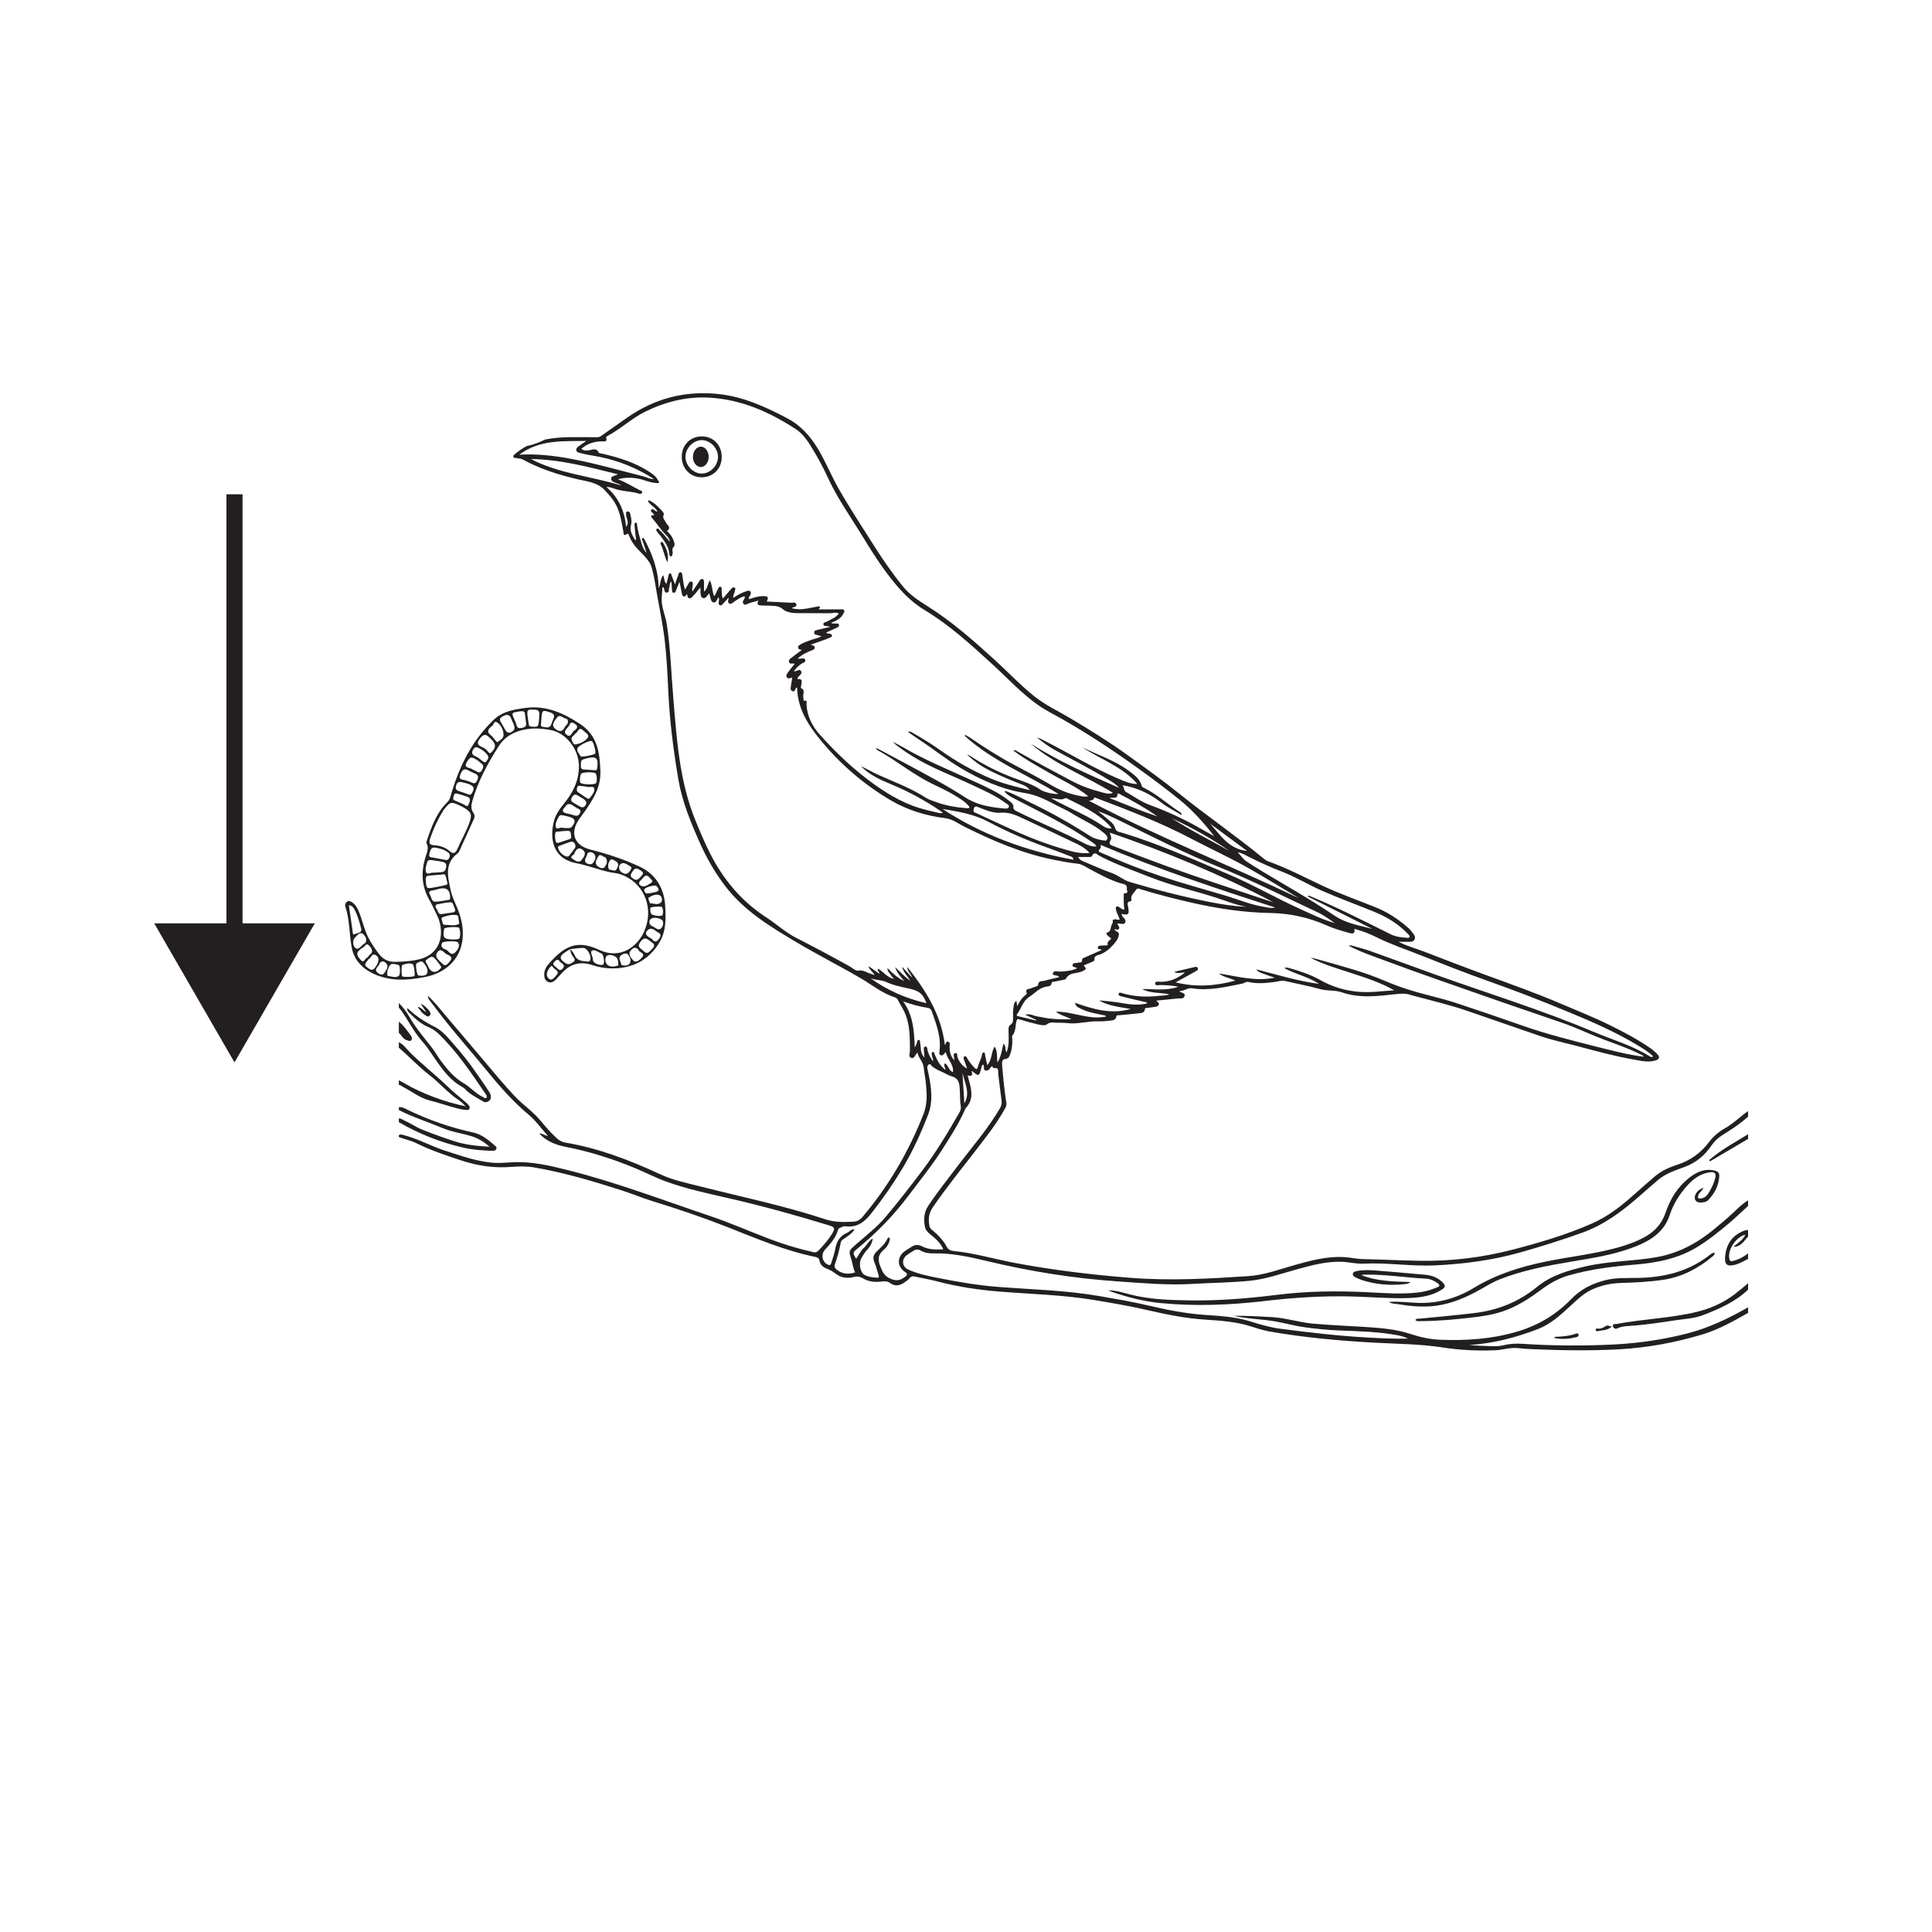 <?xml version="1.0" encoding="UTF-8"?>
<svg xmlns="http://www.w3.org/2000/svg" xmlns:xlink="http://www.w3.org/1999/xlink" width="360pt" height="360pt" viewBox="0 0 360 360" version="1.1">
<g id="surface1">
<path style="fill:none;stroke-width:3;stroke-linecap:butt;stroke-linejoin:miter;stroke:rgb(13.73%,12.16%,12.549%);stroke-opacity:1;stroke-miterlimit:10;" d="M -0.001 0 L -0.001 -84.332 " transform="matrix(1,0,0,-1,43.696,92.102)"/>
<path style=" stroke:none;fill-rule:nonzero;fill:rgb(13.73%,12.16%,12.549%);fill-opacity:1;" d="M 28.738 172.055 L 43.695 197.961 L 58.656 172.055 Z M 28.738 172.055 "/>
<path style=" stroke:none;fill-rule:evenodd;fill:rgb(13.73%,12.16%,12.549%);fill-opacity:1;" d="M 168.656 237.023 C 169.141 237.344 169.117 237.562 168.66 237.906 C 167.84 238.535 167.152 238.762 166.027 238.309 C 164.758 237.801 164.426 236.988 163.992 235.859 C 163.469 234.508 163.723 233.66 164.75 232.809 C 165.285 232.367 165.633 231.75 165.793 231.047 C 165.836 230.867 165.852 230.68 165.645 230.613 C 165.484 230.562 165.398 230.723 165.34 230.852 C 164.898 231.828 164.074 232.488 163.34 233.215 C 162.73 233.82 162.594 234.43 162.949 235.242 C 163.289 236.031 163.465 236.887 163.73 237.711 C 163.852 238.09 163.613 238.09 163.371 238.078 C 162.59 238.035 161.816 237.934 161.113 237.57 C 160.301 237.148 159.953 235.445 160.496 234.457 C 160.801 233.906 161.141 233.371 161.574 232.895 C 162.113 232.301 162.531 231.629 162.625 230.773 C 161.883 231.172 161.574 231.984 160.969 232.512 C 160.336 233.07 160.051 233.891 159.527 234.547 C 158.871 233.457 158.871 233.398 159.75 232.68 C 163.234 229.805 166.387 226.633 169.117 223.008 C 171.359 220.035 173.703 217.137 175.699 213.992 C 177.184 211.656 178.688 209.32 179.805 206.773 C 179.852 206.668 179.879 206.543 179.957 206.461 C 181.445 204.914 181.062 203.145 180.559 201.359 C 180.48 201.082 180.41 200.805 180.301 200.398 C 181.199 200.629 181.293 200.246 181.008 199.59 C 181.086 199.598 181.145 199.586 181.176 199.613 C 182.191 200.383 182.449 200.82 182.836 199.059 C 182.887 198.805 182.93 198.547 183.164 198.363 C 183.59 198.629 183.016 199.469 183.773 199.492 C 184.301 199.504 184.492 198.973 184.82 198.648 C 184.965 198.793 185.121 199.055 185.227 199.039 C 186.223 198.879 185.945 199.613 186.008 200.109 C 186.211 201.742 186.391 203.375 186.621 205.008 C 186.699 205.547 186.621 206 186.34 206.484 C 184.113 210.32 181.191 213.648 178.523 217.168 C 176.641 219.652 174.695 222.086 172.965 224.688 C 172.152 225.914 172.09 227.223 172.348 228.594 C 172.453 229.156 172.812 229.566 173.254 229.926 C 174.23 230.723 175.23 231.508 175.77 232.793 C 174.359 232.879 173.012 232.859 171.734 232.203 C 171.133 231.895 170.512 231.91 169.922 232.285 C 169.461 232.582 168.977 232.848 168.543 233.176 C 167.098 234.273 167.148 236.027 168.656 237.023 M 155.961 236.621 C 155.559 236.316 155.406 236.043 155.59 235.531 C 156.055 234.23 156.41 232.891 156.66 231.527 C 156.734 231.109 157.051 230.988 157.324 230.793 C 157.984 230.305 158.723 229.902 159.242 229.059 C 158.551 229.016 158.289 229.527 157.871 229.699 C 156.438 230.281 155.855 231.434 155.605 232.879 C 155.465 233.699 155.137 234.48 154.91 235.289 C 154.773 235.789 154.547 235.836 154.109 235.57 C 153.129 234.977 152.965 233.688 153.75 232.84 C 154.742 231.758 155.734 230.656 156.148 229.191 C 156.281 228.715 156.727 228.766 157.016 228.574 C 157.164 228.477 157.41 228.477 157.605 228.5 C 159.707 228.75 161.035 227.754 162.324 226.129 C 164.449 223.453 166.383 220.668 168.137 217.75 C 170.059 214.555 171.598 211.164 172.941 207.691 C 173.867 205.301 173.559 202.863 173.09 200.438 C 173.004 199.984 172.902 199.531 172.801 199.086 C 172.723 198.758 172.863 198.477 173.098 198.328 C 173.375 198.148 173.465 198.512 173.617 198.641 C 174.535 199.414 175.688 199.738 176.707 200.316 C 176.926 200.438 177.184 200.508 177.43 200.582 C 178.832 201.004 178.785 202.191 178.855 203.297 C 178.918 204.246 178.859 205.203 179.027 206.148 C 179.102 206.555 178.977 206.934 178.766 207.301 C 176.59 211.113 174.324 214.855 171.668 218.367 C 169.523 221.195 167.344 224 165.062 226.711 C 163.406 228.684 161.344 230.246 159.426 231.945 C 158.141 233.078 158.109 233.047 158.621 234.621 C 158.887 235.441 158.934 236.32 159.352 237.086 C 158.117 237.5 157.004 237.414 155.961 236.621 M 172.402 195.008 C 172.168 195.047 172.117 195.273 172.133 195.488 C 172.168 195.977 172.211 196.457 172.258 197.07 C 171.422 196.207 171.637 195.223 171.457 194.34 C 171.414 194.133 171.516 193.797 171.207 193.773 C 170.914 193.746 170.93 194.086 170.855 194.289 C 170.746 194.586 170.637 194.879 170.453 195.188 C 170.332 192.176 170.191 189.176 168.273 186.59 C 169.824 187.164 171.371 187.562 172.965 187.816 C 173.34 187.875 173.523 188.152 173.648 188.508 C 174.504 190.93 175.43 193.34 175.043 195.996 C 175.012 196.215 174.98 196.492 175.242 196.609 C 175.75 196.828 175.887 196.281 176.246 196.062 C 176.492 197.395 177.746 198.305 177.574 199.781 C 176.809 199.516 176.754 198.543 176.07 198.121 C 175.742 198.562 176.172 198.898 176.168 199.355 C 175.141 198.59 174.633 197.574 174.18 196.52 C 174.094 196.324 174.105 195.961 173.812 196.035 C 173.473 196.121 173.648 196.457 173.664 196.703 C 173.68 197.031 173.949 197.312 173.848 197.762 C 173.324 197.016 172.926 196.301 172.793 195.461 C 172.754 195.219 172.715 194.961 172.402 195.008 M 162.191 182.266 C 163.133 182.668 164.188 182.551 165.129 182.98 C 166.328 183.527 167.621 183.836 168.898 184.094 C 171.176 184.551 171.949 185.043 172.629 186.934 C 168.785 186.043 165.328 184.535 162.191 182.266 M 179.688 205.602 C 179.617 203.711 179.406 201.824 179.359 199.91 C 179.711 201.773 180.879 203.609 179.688 205.602 M 159.965 180.871 C 159.469 180.977 158.805 180.336 158.227 180.016 C 154.973 178.207 151.695 176.453 148.375 174.766 C 146.387 173.758 144.695 172.184 142.809 170.957 C 139.16 168.586 136.215 165.531 133.914 161.867 C 132.156 159.074 130.887 156.039 129.633 152.996 C 126.586 145.602 126.102 137.758 125.449 129.938 C 125.066 125.395 124.945 120.832 124.246 116.32 C 124.035 114.957 123.465 113.68 123.32 112.281 C 123.219 111.312 123.43 110.391 123.418 109.398 C 123.543 109.461 123.641 109.48 123.676 109.539 C 123.859 109.855 123.727 110.488 124.281 110.422 C 124.793 110.359 124.555 109.746 124.719 109.398 C 124.859 109.102 124.699 108.699 125.094 108.355 C 125.141 108.961 125.18 109.484 125.227 110.008 C 125.242 110.18 125.242 110.375 125.449 110.438 C 125.695 110.512 125.832 110.348 125.914 110.152 C 126.145 109.602 126.363 109.043 126.617 108.41 C 126.77 109.172 126.902 109.848 127.043 110.52 C 127.094 110.766 127.109 111.066 127.422 111.137 C 127.742 111.211 127.836 110.895 128 110.691 C 128.176 110.973 128 111.422 128.445 111.484 C 128.777 111.535 128.941 111.25 129.148 111.055 C 129.637 110.594 129.969 110.016 130.531 109.469 C 130.531 109.812 130.496 110.164 130.539 110.5 C 130.578 110.859 130.543 111.312 131.004 111.434 C 131.398 111.539 131.625 111.211 131.84 110.941 C 131.93 110.832 132.016 110.723 132.156 110.543 C 132.254 110.941 132.328 111.262 132.418 111.582 C 132.504 111.891 132.617 112.215 132.996 112.25 C 133.344 112.285 133.484 112.004 133.617 111.742 C 133.695 111.598 133.773 111.453 133.863 111.285 C 134.043 111.539 133.965 111.742 133.961 111.934 C 133.949 112.238 133.758 112.625 134.156 112.77 C 134.516 112.902 134.695 112.516 134.906 112.297 C 135.184 112.016 135.445 111.715 135.758 111.375 C 135.805 111.785 135.477 112.172 135.836 112.422 C 136.25 112.711 136.52 112.289 136.816 112.102 C 137.422 111.715 137.992 111.27 138.742 111.109 C 138.762 111.207 138.805 111.293 138.785 111.363 C 138.676 111.754 138.168 112.133 138.566 112.535 C 138.914 112.887 139.309 112.461 139.676 112.363 C 140.18 112.238 140.672 112.082 141.32 111.898 C 140.879 112.789 141.441 112.801 141.965 112.824 C 142.508 112.852 143.059 112.84 143.609 112.867 C 144.41 112.91 145.148 112.883 145.883 113.523 C 146.57 114.117 147.633 114.238 148.594 114.246 C 150.609 114.27 152.629 114.246 154.645 114.27 C 155.18 114.273 155.727 114 156.297 114.324 C 155.777 115.109 154.898 115.336 154.176 115.781 C 153.898 115.949 153.363 115.941 153.422 116.352 C 153.484 116.762 153.98 116.621 154.305 116.676 C 154.383 116.688 154.457 116.719 154.695 116.797 C 153.879 116.996 153.211 117.152 152.551 117.324 C 152.211 117.414 151.703 117.379 151.715 117.887 C 151.723 118.352 152.223 118.258 152.52 118.387 C 152.648 118.441 152.793 118.465 153.055 118.539 C 152.426 118.949 151.797 119.008 151.227 119.211 C 150.547 119.453 149.859 119.68 149.234 120.043 C 148.992 120.184 148.695 120.297 148.715 120.664 C 148.742 121.059 149.137 120.957 149.371 121.141 C 148.797 121.566 148.23 121.961 147.703 122.398 C 147.391 122.66 146.859 122.867 147.027 123.395 C 147.176 123.859 147.707 123.5 148.078 123.699 C 147.656 124.23 147.23 124.727 146.852 125.258 C 146.656 125.527 146.387 125.848 146.617 126.203 C 146.871 126.602 147.238 126.305 147.625 126.262 C 147.547 126.746 147.461 127.211 147.398 127.68 C 147.352 128.07 147.176 128.566 147.629 128.777 C 148.207 129.043 148.098 128.266 148.438 128.113 C 148.473 128.16 148.527 128.195 148.531 128.234 C 148.629 131.488 150.07 134.262 151.965 136.723 C 155.758 141.664 160.371 145.766 165.727 148.98 C 168.938 150.902 172.441 152.004 176.16 152.457 C 177.488 152.621 178.539 153.461 179.691 154.035 C 185.055 156.695 190.523 159.055 196.441 160.223 C 197.887 160.504 199.32 160.793 200.789 160.934 C 201.543 161.004 202.277 161.52 202.984 161.898 C 205.074 163.012 207.137 164.18 209.457 164.766 C 210.008 164.906 209.988 165.336 209.965 165.715 C 209.953 165.949 210.352 166.445 209.641 166.426 C 209.312 166.418 209.395 166.754 209.391 166.973 C 209.383 167.809 209.371 168.641 209.52 169.523 C 209.055 169.469 208.836 169.219 208.574 169.051 C 208.398 168.941 208.223 168.801 208.023 168.965 C 207.84 169.117 207.922 169.312 207.957 169.52 C 208.066 170.152 208.426 170.691 208.645 171.301 C 208.367 171.527 208.098 171.266 207.832 171.293 C 207.582 171.312 207.293 171.359 207.344 171.637 C 207.422 172.066 207.082 172.324 207.031 172.605 C 206.926 173.164 206.934 173.609 206.262 173.777 C 206.09 173.824 206.203 174.152 206.355 174.297 C 206.562 174.496 206.797 174.664 207.066 174.887 C 206.797 175.238 206.23 175.43 206.398 176.039 C 206.438 176.16 206.18 176.16 206.047 176.164 C 205.789 176.176 205.523 176.164 205.266 176.188 C 204.988 176.215 204.598 176.195 204.566 176.543 C 204.52 176.992 205.008 176.758 205.305 177.008 C 204.234 177.484 203.223 177.941 202.199 178.379 C 201.914 178.5 201.621 178.523 201.621 178.984 C 201.617 179.492 201.09 179.27 200.812 179.395 C 200.492 179.535 199.938 179.309 199.855 179.781 C 199.766 180.309 200.426 180.121 200.691 180.43 C 199.715 180.902 198.684 180.965 197.637 181.039 C 197.129 181.078 196.309 180.754 196.188 181.363 C 196.07 181.926 197.039 181.555 197.371 182.078 C 196.449 182.297 195.531 182.484 194.637 182.746 C 194.176 182.879 193.457 182.656 193.43 183.59 C 193.426 183.785 192.578 183.922 192.148 184.148 C 191.77 184.344 190.887 184.172 191.344 185.102 C 191.367 185.145 191.223 185.289 191.137 185.359 C 190.473 185.891 189.973 186.555 189.539 187.5 C 189.477 187.074 189.445 186.816 189.395 186.457 C 188.805 186.938 188.898 187.551 188.809 188.066 C 188.73 188.543 188.785 189.047 188.77 189.539 C 188.758 190.066 188.859 190.586 188.27 190.965 C 187.859 191.23 187.918 191.781 187.93 192.25 C 187.965 193.508 188.055 194.773 187.562 196.102 C 187.191 195.582 187.555 194.926 186.969 194.488 C 186.672 195.637 186.586 196.82 185.867 197.961 C 185.691 196.926 185.93 195.949 185.348 195.012 C 184.633 196.082 184.906 197.457 183.953 198.477 C 183.809 197.805 183.684 197.215 183.559 196.625 C 183.52 196.441 183.602 196.16 183.336 196.125 C 183 196.082 183.008 196.418 182.969 196.613 C 182.816 197.383 182.379 198.059 182.207 198.812 C 182.074 199.395 181.836 199.219 181.586 198.965 C 181.062 198.426 180.594 197.84 180.219 197.184 C 180.105 196.996 179.984 196.707 179.703 196.855 C 179.449 196.984 179.555 197.262 179.629 197.473 C 179.809 198.012 180.008 198.547 180.215 199.109 C 179.41 198.762 178.594 197.742 178.387 196.867 C 178.328 196.613 178.461 196.164 178.023 196.227 C 177.598 196.289 177.711 196.691 177.766 197.008 C 177.797 197.168 177.789 197.328 177.805 197.586 C 177.133 196.809 176.938 195.996 176.941 195.098 C 176.941 194.754 177.129 194.273 176.672 194.105 C 176.203 193.934 176.312 194.602 176.055 194.691 C 175.383 189.039 172.465 184.492 169.066 180.176 C 169.027 180.949 169.715 181.359 169.973 182.172 C 169.281 181.422 168.684 180.785 168.094 180.141 C 168.293 181.125 169.039 181.766 169.641 182.789 C 168.492 181.91 167.664 181.059 166.805 180.211 C 167.086 181.254 167.84 181.988 168.492 182.805 C 167.266 182.25 166.305 181.352 165.371 180.383 C 165.363 180.91 165.363 180.91 166.582 182.434 C 165.316 182.105 164.598 181.102 163.641 180.504 C 163.426 180.754 163.613 180.875 163.695 181.004 C 163.77 181.121 163.867 181.227 163.867 181.453 C 163.242 181.012 162.617 180.574 161.824 180.012 C 162.031 180.812 162.656 181.039 162.969 181.707 C 162.59 181.57 162.328 181.457 162.059 181.379 C 161.379 181.176 160.84 180.684 159.965 180.871 M 119.93 100.223 C 119.816 100.258 119.707 100.289 119.594 100.324 C 119.871 101.156 120.145 101.988 120.484 103.023 C 119.844 102.336 119.66 101.664 119.469 101.012 C 119.156 99.965 118.84 98.914 118.707 97.824 C 118.688 97.66 118.742 97.418 118.52 97.398 C 118.242 97.371 118.215 97.641 118.227 97.824 C 118.281 98.543 118.371 99.254 118.438 99.973 C 118.457 100.184 118.617 100.398 118.395 100.707 C 117.848 99.773 117.258 98.938 117.586 97.801 C 117.785 97.105 117.566 96.43 117.441 95.75 C 117.387 95.453 117.156 95.254 116.906 95.301 C 116.582 95.359 116.648 95.699 116.668 95.949 C 116.719 96.656 117.309 97.352 116.66 98.184 C 116.391 95.215 115.297 92.727 112.992 90.746 C 113.715 90.73 114.258 90.984 114.809 91.16 C 116.188 91.609 117.672 91.527 119.047 91.984 C 119.301 92.066 119.555 92.043 119.641 91.801 C 119.754 91.496 119.426 91.441 119.238 91.352 C 117.879 90.68 116.605 89.832 115.141 89.309 C 116.391 88.957 117.633 88.941 118.887 89.18 C 120.02 89.391 121.066 89.945 122.242 89.996 C 122.43 90.008 122.664 90.125 122.781 89.891 C 122.879 89.695 122.645 89.598 122.578 89.453 C 122.297 88.848 121.789 88.469 121.266 88.109 C 118.523 86.23 115.418 85.277 112.23 84.535 C 112.008 84.484 111.652 84.484 111.59 84.352 C 111.172 83.449 110.496 83.754 109.82 83.891 C 109.34 83.988 108.84 84 108.316 83.652 C 109.414 82.641 110.699 82.285 112.113 82.234 C 112.543 82.219 113.238 82.461 112.938 81.535 C 112.918 81.465 113.086 81.293 113.199 81.23 C 115.656 79.934 117.676 77.969 120.18 76.73 C 123.98 74.855 127.957 73.855 132.215 74.098 C 138.156 74.441 143.383 76.77 148.285 79.961 C 149.621 80.836 150.488 82.145 151.305 83.484 C 152.391 85.258 153.375 87.078 154.25 88.973 C 155.445 91.57 156.949 94.004 158.5 96.402 C 160.742 99.867 162.762 103.484 165.242 106.789 C 167.234 109.445 169.379 111.926 172.305 113.684 C 176.93 116.461 180.891 120.105 184.863 123.727 C 187.723 126.328 190.328 129.211 193.523 131.438 C 194.906 132.402 196.414 133.133 197.867 133.961 C 202.996 136.871 207.891 140.141 212.664 143.594 C 215.074 145.336 217.453 147.125 219.766 148.988 C 222.211 150.965 224.309 153.305 226.258 155.824 C 225.344 155.316 224.43 154.809 223.527 154.289 C 220.543 152.578 217.418 151.16 214.191 149.973 C 212.609 149.395 211.254 148.375 209.793 147.555 C 209.387 147.332 209.484 146.641 209.137 146.305 C 211.875 146.754 214.277 147.898 216.441 149.59 C 217.574 150.477 218.879 151.082 220.191 151.891 C 220.168 151.434 219.879 151.324 219.664 151.188 C 217.465 149.754 215.516 147.953 213.133 146.793 C 212.98 146.723 212.801 146.66 212.75 146.465 C 212.41 145.129 211.352 144.387 210.34 143.633 C 207.707 141.668 204.559 140.695 201.66 139.23 C 205.078 141.516 209.148 142.828 211.926 146.082 C 210.664 146.105 209.582 145.605 208.477 145.141 C 203.527 143.047 198.973 140.195 194.18 137.801 C 193.887 137.652 193.59 137.504 193.25 137.434 C 194.293 138.289 195.363 139.094 196.539 139.746 C 199.953 141.625 203.438 143.379 206.758 145.418 C 207.391 145.801 208.035 146.176 208.5 146.797 C 202.875 144.332 197.254 141.867 192.055 138.559 C 196.633 142.508 202.316 144.598 207.391 147.742 C 206.672 148.039 206.016 147.812 205.383 147.652 C 203.395 147.148 201.48 146.469 199.652 145.496 C 196.293 143.699 192.922 141.926 189.617 140.039 C 189.43 139.93 189.273 139.715 188.809 139.848 C 191.082 141.531 193.438 142.82 195.766 144.148 C 198.082 145.48 200.555 146.562 202.773 148.352 C 202.246 148.512 201.863 148.422 201.488 148.359 C 199.539 148.031 197.723 147.379 196 146.367 C 193.613 144.961 191.152 143.68 188.703 142.375 C 185.949 140.91 183.332 139.215 180.754 137.453 C 180.496 137.277 180.215 137.133 179.934 136.984 C 179.898 136.965 179.832 137.012 179.699 137.055 C 184.852 141.789 191.348 144.289 197.223 147.949 C 196.609 148.039 194.613 147.652 193.953 147.191 C 192.309 146.051 190.398 145.543 188.582 144.836 C 185.875 143.793 183.301 142.512 180.883 140.922 C 180.668 140.785 180.445 140.66 180.184 140.582 C 181.453 141.824 182.902 142.812 184.48 143.609 C 186.469 144.609 188.52 145.461 190.594 146.25 C 191.094 146.441 191.496 146.727 191.922 147.234 C 189.336 146.629 186.883 146.027 184.531 145.031 C 181.168 143.605 178.023 141.801 175.051 139.684 C 173.496 138.578 171.867 137.594 170.215 136.645 C 169.926 136.477 169.645 136.238 169.16 136.355 C 170 136.941 170.766 137.496 171.555 138.012 C 174.043 139.645 176.352 141.523 178.914 143.055 C 182.695 145.312 186.684 147.09 191.016 147.777 C 193.234 148.129 195.051 149.113 196.934 150.102 C 197.855 150.582 198.82 150.988 199.699 151.539 C 201.668 152.777 203.859 153.648 205.652 155.18 C 205.828 155.332 206.012 155.473 206.16 155.648 C 206.336 155.855 206.402 156.109 206.297 156.379 C 206.164 156.707 205.875 156.633 205.629 156.598 C 204.77 156.469 203.926 156.289 203.18 155.809 C 199.723 153.602 196.172 151.566 192.473 149.785 C 190.887 149.02 189.367 148.129 187.711 147.512 C 187.551 147.453 187.418 147.309 187.195 147.496 C 187.641 148.082 188.273 148.422 188.895 148.75 C 191.426 150.078 193.992 151.328 196.5 152.695 C 198.93 154.023 201.332 155.41 203.602 157.012 C 203.859 157.191 204.137 157.348 204.301 157.719 C 203.461 157.797 202.68 157.473 202.059 157.148 C 197.941 154.984 193.625 153.246 189.465 151.176 C 189.074 150.984 188.805 150.832 188.824 150.316 C 188.848 149.809 188.41 149.512 188.051 149.227 C 186.207 147.75 184.074 146.785 181.953 145.801 C 177.344 143.672 172.617 141.785 168.219 139.219 C 167.613 138.867 167.004 138.523 166.34 138.27 C 167.434 139.238 168.641 140.039 169.871 140.816 C 173.379 143.035 177.285 144.43 181.008 146.203 C 183.195 147.238 185.441 148.18 187.395 149.645 C 187.652 149.832 188.121 149.984 187.969 150.395 C 187.852 150.711 187.426 150.68 187.113 150.652 C 184.555 150.426 182.059 150.02 179.828 148.566 C 177.988 147.371 176.09 146.27 174.172 145.211 C 170.734 143.316 167.262 141.488 163.805 139.633 C 163.656 139.551 163.496 139.496 163.172 139.348 C 163.41 139.828 163.762 139.918 164.02 140.066 C 167 141.766 169.691 143.914 172.719 145.539 C 174.422 146.461 176.227 147.176 177.875 148.199 C 178.781 148.762 179.723 149.273 180.434 150.098 C 180.535 150.219 180.727 150.367 180.574 150.535 C 180.504 150.613 180.309 150.609 180.172 150.598 C 178.203 150.457 176.273 150.129 174.406 149.449 C 173.758 149.207 173.082 149.012 172.504 148.641 C 169.746 146.859 166.68 145.734 163.703 144.406 C 162.59 143.902 161.531 143.277 160.418 142.766 C 162.012 144.383 164.027 145.301 166.074 146.148 C 169.332 147.508 172.422 149.176 175.332 151.168 C 175.422 151.227 175.5 151.312 175.688 151.477 C 175.059 151.598 174.59 151.375 174.113 151.281 C 173.605 151.18 173.102 151.043 172.602 150.922 C 169.148 150.086 166.109 148.414 163.227 146.387 C 159.355 143.668 155.945 140.438 152.789 136.934 C 151.328 135.312 150.387 133.434 150.273 131.199 C 150.262 131.004 150.535 130.398 149.812 130.594 C 149.695 130.625 149.746 130.191 149.688 129.98 C 149.52 129.406 150.16 128.641 149.262 128.211 C 149.18 128.172 149.301 127.672 149.352 127.391 C 149.469 126.773 149.332 126.395 148.598 126.559 C 148.617 125.863 149.672 125.68 149.246 125.016 C 148.957 124.559 148.477 125.156 147.914 125.086 C 148.375 124.473 148.824 123.969 149.445 123.617 C 149.707 123.465 150.148 123.379 150.051 122.984 C 149.934 122.52 149.492 122.73 149.168 122.73 L 148.613 122.73 C 149.457 121.953 150.332 121.547 151.238 121.195 C 151.504 121.09 151.816 121.016 151.816 120.641 C 151.82 120.207 151.383 120.363 151.094 120.109 C 152.051 119.773 152.961 119.457 153.859 119.137 C 154.105 119.051 154.344 118.945 154.578 118.836 C 154.773 118.746 155.082 118.727 155.012 118.402 C 154.957 118.125 154.703 118.105 154.469 118.07 C 154.301 118.051 154.117 118.07 153.957 117.852 C 154.574 117.578 155.184 117.316 155.781 117.031 C 156.031 116.91 156.395 116.809 156.328 116.453 C 156.254 116.047 155.867 116.227 155.605 116.188 C 155.387 116.152 155.152 116.262 154.867 116.059 C 155.785 115.691 156.652 115.297 157.113 114.402 C 157.211 114.207 157.422 114.027 157.305 113.77 C 157.16 113.461 156.875 113.547 156.621 113.547 C 155.27 113.547 153.918 113.547 152.543 113.547 C 152.637 113.383 152.809 113.23 152.781 113.125 C 152.723 112.906 152.488 113 152.336 113.023 C 151.625 113.148 150.922 113.285 150.211 113.414 C 149.324 113.574 148.445 113.57 147.551 113.34 C 147.781 113.004 148.516 113.207 148.391 112.637 C 148.273 112.109 147.715 112.336 147.348 112.312 C 145.859 112.215 144.363 112.164 142.867 112.09 C 143.262 111.262 143.129 111.07 142.191 111.078 C 141.281 111.078 140.43 111.359 139.547 111.648 C 139.445 111.305 139.715 111.109 139.809 110.863 C 139.895 110.641 139.992 110.418 139.82 110.211 C 139.641 110.004 139.387 110.059 139.172 110.129 C 138.285 110.402 137.473 110.836 136.648 111.402 C 136.562 110.898 136.875 110.543 136.926 110.145 C 136.953 109.926 137.145 109.68 136.891 109.508 C 136.594 109.309 136.391 109.578 136.234 109.754 C 135.73 110.305 135.258 110.879 134.719 111.516 C 134.441 111.043 134.531 110.586 134.477 110.152 C 134.434 109.859 134.59 109.395 134.223 109.328 C 133.891 109.27 133.828 109.754 133.656 110.004 C 133.434 110.324 133.414 110.762 133.055 111.078 C 132.68 110.145 132.766 109.137 132.273 108.125 C 131.828 108.883 131.84 109.684 131.18 110.246 C 131.18 109.75 131.188 109.254 131.176 108.758 C 131.172 108.449 131.25 108.02 130.918 107.906 C 130.508 107.773 130.367 108.238 130.176 108.5 C 129.801 109.031 129.453 109.586 129.039 110.211 C 128.863 109.664 129.105 109.285 129.098 108.891 C 129.094 108.688 129.121 108.465 128.879 108.379 C 128.609 108.281 128.457 108.445 128.332 108.668 C 128.129 109.043 127.914 109.406 127.641 109.879 C 127.355 108.953 127.297 108.125 127.16 107.312 C 127.117 107.059 127.16 106.652 126.785 106.629 C 126.461 106.609 126.457 106.992 126.367 107.211 C 126.16 107.719 125.996 108.238 125.77 108.883 C 125.535 108.258 125.348 107.766 125.164 107.277 C 125.094 107.102 125.113 106.82 124.84 106.844 C 124.594 106.867 124.594 107.141 124.547 107.324 C 124.414 107.797 124.305 108.273 124.176 108.793 C 123.73 108.367 123.836 107.762 123.578 107.188 C 123 107.895 123.125 108.754 122.75 109.605 C 122.656 106.109 121.496 103.094 119.93 100.223 M 98.938 85.535 C 104.434 85.605 109.688 87.023 115.105 88.367 C 114.613 88.766 113.84 88.582 113.887 89.254 C 113.926 89.824 114.574 89.871 115.004 90.074 C 115.258 90.195 115.535 90.273 115.77 90.473 C 110.188 88.727 104.227 88.305 98.938 85.535 M 96.762 84.723 C 100.543 81.891 104.832 82.23 109.262 82.156 C 108.66 82.574 108.23 82.852 107.828 83.156 C 107.578 83.348 107.309 83.562 107.395 83.938 C 107.473 84.293 107.801 84.324 108.066 84.398 C 109.344 84.762 110.664 84.91 111.957 85.18 C 115.453 85.91 118.707 87.25 121.844 89.242 C 121.07 89.32 120.566 88.934 120 88.793 C 115.504 87.672 111.047 86.363 106.488 85.512 C 103.332 84.926 100.125 84.535 96.762 84.723 M 232.387 158.574 C 228.945 158.199 227.387 155.594 225.484 153.461 C 227.734 155.129 229.984 156.797 232.387 158.574 M 238.867 162.414 C 241.434 163.398 243.77 164.852 246.281 165.953 C 249.5 167.371 252.809 168.57 256.062 169.895 C 258.406 170.844 260.543 172.141 262.309 173.992 C 262.465 174.152 262.723 174.34 262.648 174.559 C 262.543 174.875 262.195 174.738 261.961 174.727 C 260.949 174.688 259.977 174.508 259.047 174.047 C 254.137 171.617 249.262 169.109 244.195 167.016 C 244.066 166.961 243.934 166.914 243.805 166.863 C 243.766 166.93 243.734 166.992 243.695 167.059 C 247.699 169.066 251.711 171.074 255.715 173.082 C 253.34 172.453 250.871 172.078 248.789 170.684 C 245.285 168.336 241.668 166.184 238.035 164.051 C 236.098 162.91 234.164 161.758 232.281 160.527 C 231.676 160.129 231.246 159.469 230.633 158.816 C 231.492 158.957 232.094 159.352 232.711 159.664 C 234.719 160.68 236.762 161.609 238.867 162.414 M 206.789 155.141 C 217.34 158.758 227.512 162.977 237.301 168.133 C 236.57 167.898 235.836 167.672 235.109 167.426 C 229.234 165.441 223.332 163.551 217.508 161.434 C 214.176 160.227 210.859 158.969 207.555 157.691 C 207.043 157.496 206.418 157.363 206.961 156.539 C 207.211 156.16 206.922 155.664 206.789 155.141 M 206.68 153.773 C 206.801 153.898 206.922 154.02 207.031 154.148 C 207.059 154.191 207.059 154.258 207.094 154.375 C 206.52 154.426 206.016 154.238 205.582 153.945 C 202.898 152.133 199.914 150.883 197.059 149.387 C 196.656 149.176 196.262 148.945 195.859 148.723 C 196.797 148.746 197.637 149.242 198.523 148.719 C 198.594 148.676 198.75 148.746 198.848 148.793 C 201.629 150.184 204.473 151.477 206.68 153.773 M 245.434 169.953 C 246.602 170.496 247.656 171.273 248.734 172 C 246.586 171.418 244.605 170.434 242.594 169.531 C 237.875 167.422 233.41 164.793 228.645 162.789 C 222.344 160.137 216.109 157.332 209.562 155.312 C 209.234 155.207 208.902 155.113 208.566 155.023 C 208.172 154.918 207.918 154.797 207.781 154.289 C 207.562 153.461 206.773 152.98 206.156 152.426 C 205.656 151.973 205.109 151.574 204.586 151.148 C 206.125 151.68 207.566 152.379 209.008 153.09 C 214.875 155.992 220.715 158.961 226.793 161.418 C 233.137 163.973 239.242 167.066 245.434 169.953 M 218.34 152.457 C 222.082 154.215 225.688 156.211 229.094 158.559 C 225.496 156.547 221.801 154.711 218.34 152.457 M 206.742 148.707 C 207.344 148.492 208.211 149.012 208.234 147.961 C 208.242 147.742 208.469 147.871 208.566 147.922 C 211.008 149.203 213.402 150.551 215.684 152.117 C 212.676 151.156 209.789 149.898 206.742 148.707 M 222.047 156.312 C 225.668 158.219 229.41 159.914 232.965 161.949 C 236.012 163.699 239.008 165.551 242.027 167.359 C 229.035 161.172 215.641 155.914 202.941 149.219 C 203.207 149.105 203.734 149.227 203.875 148.668 C 203.914 148.512 204.125 148.645 204.25 148.695 C 210.297 150.977 216.312 153.293 222.047 156.312 M 205.105 157.438 C 215.77 161.973 226.68 165.57 237.625 169.109 C 236.82 169.293 236.062 169.062 235.297 168.934 C 232.98 168.543 230.816 167.633 228.586 166.957 C 224.559 165.742 220.484 164.656 216.492 163.328 C 212.719 162.07 209.02 160.594 205.379 158.98 C 204.977 158.801 204.379 158.703 205.043 158.082 C 205.164 157.969 205.09 157.645 205.105 157.438 M 202.801 159.684 C 203.035 159.684 203.352 159.727 203.453 159.527 C 203.941 158.543 204.438 159.254 204.91 159.5 C 207.965 161.09 211.211 162.219 214.402 163.48 C 218.383 165.051 222.566 165.965 226.629 167.277 C 228.488 167.879 230.293 168.637 232.254 168.961 C 230.027 168.887 227.836 168.543 225.656 168.121 C 220.555 167.125 215.531 165.832 210.547 164.355 C 209.312 163.992 208.371 163.094 207.152 162.672 C 205.332 162.043 203.582 161.207 201.789 160.48 C 201.367 160.305 201.055 160.062 200.922 159.684 C 201.547 159.684 202.176 159.684 202.801 159.684 M 200.027 160.195 C 191.215 158.598 183.066 155.578 175.617 150.742 C 178.562 151.215 181.445 151.684 184.168 153.129 C 187.688 155 191.379 156.582 195.148 157.934 C 196.559 158.438 197.957 158.977 199.352 159.523 C 199.594 159.613 199.934 159.648 200.027 160.195 M 198.719 158.363 C 194.68 157.25 190.82 155.664 187.035 153.879 C 185.34 153.078 183.625 152.32 181.93 151.516 C 181.699 151.406 181.301 151.395 181.41 150.879 C 181.523 150.355 181.648 150.156 182.215 150.375 C 183.59 150.906 185.016 151.562 186.465 151.438 C 188.215 151.293 189.582 152.016 191.023 152.688 C 194.293 154.207 197.547 155.758 200.801 157.312 C 201.582 157.688 202.301 158.164 203.047 158.922 C 201.426 159.121 200.066 158.738 198.719 158.363 M 264.613 177.953 C 268.77 179.602 272.926 181.254 277.141 182.746 C 282.312 184.574 287.418 186.555 292.48 188.66 C 296.77 190.438 301.023 192.293 305.016 194.695 C 306.074 195.332 307.141 195.953 308.043 196.836 C 307.797 197.031 307.605 196.965 307.441 196.859 C 304.137 194.785 300.391 193.727 296.836 192.227 C 287.285 188.195 277.383 185.152 267.641 181.668 C 263.566 180.211 259.512 178.703 255.438 177.25 C 254.328 176.855 253.176 176.57 252.039 176.234 C 251.828 176.172 251.617 176.113 251.305 176.223 C 253.473 177.383 255.723 178.109 257.926 178.938 C 264.543 181.426 271.242 183.688 277.902 186.043 C 282.281 187.586 286.68 189.047 291.062 190.57 C 293.676 191.473 296.18 192.691 298.773 193.672 C 301.062 194.535 303.387 195.32 305.586 196.418 C 305.809 196.535 306.086 196.562 306.301 196.914 C 303.191 196.516 300.266 195.734 297.332 194.996 C 292.832 193.859 288.328 192.727 283.938 191.199 C 279.883 189.785 275.824 188.379 271.746 187.031 C 269.945 186.434 268.102 185.941 266.262 185.477 C 263.461 184.773 260.715 183.918 258.055 182.773 C 254.02 181.035 249.758 179.961 245.547 178.758 C 245.117 178.637 244.684 178.516 244.227 178.484 C 246.711 179.77 249.391 180.527 252.023 181.387 C 254.672 182.254 257.32 183.113 259.789 184.531 C 258.621 184.625 257.453 184.711 256.289 184.801 C 252.621 185.09 249.168 184.406 245.953 182.586 C 244.16 181.57 242.203 180.957 240.23 180.387 C 239.961 180.309 239.672 180.246 239.281 180.383 C 241.43 181.543 243.805 182.023 245.797 183.336 C 241.801 182.812 237.973 181.617 234.086 180.625 C 234.453 181.188 235.066 181.285 235.602 181.508 C 236.156 181.738 236.734 181.902 237.551 182.18 C 233.836 182.918 230.512 181.914 227.129 181.391 C 227.996 182.102 229.105 182.203 230.199 182.719 C 226.469 183.734 222.852 183.992 219.062 183.051 C 220.188 182.43 221.223 181.859 222.262 181.289 C 222.488 181.164 222.719 181.043 222.938 180.906 C 223.117 180.797 223.289 180.66 223.215 180.422 C 223.141 180.195 222.926 180.125 222.719 180.172 C 221.465 180.457 220.219 180.754 218.789 181.086 C 219.531 181.531 220.121 181.141 220.797 181.227 C 219.426 182.316 218.008 182.949 216.312 182.945 C 215.93 182.945 215.219 182.762 215.234 183.273 C 215.25 183.754 215.945 183.535 216.348 183.547 C 217.387 183.578 218.422 183.617 219.559 183.871 C 217.281 184.672 215.043 184.258 212.824 184.297 C 214.383 185.133 216.121 184.914 217.891 185.262 C 217.223 185.551 216.617 185.488 216.039 185.555 C 213.727 185.82 211.434 185.746 209.18 185.086 C 208.918 185.012 208.543 184.82 208.441 185.176 C 208.336 185.531 208.789 185.609 209.027 185.672 C 210.445 186.039 211.879 186.363 213.305 186.699 C 213.461 186.738 213.641 186.723 213.793 186.957 C 212.234 187.348 210.746 187.195 209.238 186.941 C 207.77 186.691 206.289 186.516 204.789 186.418 C 206.59 187.453 208.617 187.633 210.684 188.008 C 207.02 189.055 203.672 188.039 200.285 186.848 C 200.547 187.543 200.559 187.512 201.004 187.762 C 202.414 188.562 203.98 188.824 205.531 189.145 C 205.723 189.188 205.945 189.137 206.109 189.414 C 202.918 190.109 199.977 188.48 196.742 188.508 C 197.668 189.242 198.699 189.398 199.641 189.926 C 198.957 189.926 198.266 189.945 197.578 189.922 C 196.855 189.895 196.133 189.863 195.418 189.77 C 194.707 189.684 194.004 189.496 193.293 189.395 C 192.609 189.297 191.984 188.832 191.031 189.07 C 191.84 189.457 192.469 189.754 193.102 190.055 C 193.09 190.09 193.082 190.121 193.074 190.156 C 191.949 189.891 190.828 189.621 189.703 189.359 C 189.48 189.309 189.371 189.168 189.5 189 C 190.309 187.969 190.551 186.559 191.758 185.777 C 192.852 185.07 193.711 183.965 195.145 183.82 C 195.48 183.789 195.891 183.699 195.957 183.188 C 195.992 182.898 196.305 182.949 196.523 182.906 C 197.09 182.793 197.656 182.684 198.215 182.566 C 198.355 182.535 198.555 182.492 198.605 182.398 C 199.266 181.09 200.699 181.473 201.719 180.961 C 202.445 180.598 202.508 180.512 201.91 179.902 C 202.461 179.668 203.016 179.449 203.562 179.207 C 203.711 179.141 203.961 178.984 203.945 178.906 C 203.793 178.012 204.555 178.023 205.035 177.832 C 205.887 177.5 206.645 176.914 207.191 176.316 C 207.703 175.758 208.367 175.07 208.484 174.176 C 208.574 173.551 207.809 173.625 207.656 173.145 C 207.941 173.102 208.281 173.414 208.492 173.094 C 208.75 172.707 208.254 172.492 208.223 172.121 C 208.707 171.93 209.48 172.543 209.703 171.77 C 209.871 171.184 208.977 170.914 208.996 170.285 C 210.281 170.574 210.43 170.418 210.234 169.066 C 210.168 168.605 209.82 168.012 210.707 167.93 C 210.758 167.926 210.848 167.781 210.832 167.723 C 210.602 166.855 211.266 166.422 211.672 165.832 C 211.949 165.422 212.191 165.586 212.469 165.672 C 215.723 166.68 219.02 167.52 222.344 168.266 C 227.082 169.332 231.848 170.039 236.738 170.125 C 240.332 170.188 243.871 170.949 247.203 172.438 C 248.547 173.039 249.965 173.438 251.379 173.832 C 252.016 174.016 252.57 174.047 252.363 173.074 C 253.879 173.48 255.25 174.012 256.605 174.691 C 259.184 175.98 261.934 176.887 264.613 177.953 M 170.273 233.027 C 170.676 232.773 171.09 232.758 171.504 233 C 172.277 233.457 173.141 233.57 174.008 233.551 C 177.473 233.48 180.812 234.234 184.148 235.035 C 192.109 236.938 200.168 238.219 208.34 238.773 C 212.953 239.086 217.555 239.516 222.188 239.238 C 225.734 239.027 229.289 239.004 232.828 238.66 C 235.836 238.367 238.676 237.344 241.566 236.547 C 244.355 235.785 247.137 235.004 250.07 235.117 C 251.426 235.168 252.754 235.539 254.121 235.465 C 258.543 235.238 262.938 235.992 267.355 235.789 C 272.73 235.535 278.043 234.84 283.246 233.379 C 287.164 232.277 291.035 231.055 294.863 229.68 C 298.855 228.246 302.168 225.781 305.312 223.035 C 306.531 221.969 307.738 220.898 308.973 219.852 C 310.418 218.629 312.203 218.074 313.926 217.43 C 316.051 216.645 317.66 215.285 318.91 213.453 C 319.457 212.648 320.152 211.996 320.965 211.496 C 322.637 210.461 324.277 209.395 325.73 208.059 L 325.73 207.02 C 324.258 208.078 322.961 209.375 321.363 210.273 C 320.223 210.918 319.25 211.758 318.449 212.82 C 316.945 214.793 315.051 216.211 312.645 216.992 C 311.09 217.5 309.559 218.148 308.293 219.258 C 307.098 220.305 305.883 221.332 304.707 222.395 C 302.273 224.594 299.699 226.637 296.703 227.957 C 291.949 230.059 286.957 231.527 281.934 232.836 C 276.203 234.324 270.359 235.043 264.438 234.93 C 260.949 234.863 257.465 234.691 253.977 234.613 C 252.668 234.582 251.406 234.262 250.098 234.219 C 247.078 234.125 244.211 234.895 241.344 235.695 C 238.453 236.504 235.617 237.586 232.602 237.789 C 225.281 238.273 217.969 238.684 210.617 238.102 C 203.41 237.531 196.258 236.672 189.156 235.34 C 185.336 234.625 181.594 233.492 177.711 233.109 C 177.133 233.051 176.68 232.832 176.441 232.367 C 175.738 230.996 174.641 229.992 173.492 229.016 C 173.332 228.883 173.223 228.633 173.18 228.418 C 172.953 227.219 173.051 226.094 173.773 225.027 C 176.309 221.301 179.156 217.805 181.91 214.242 C 183.742 211.863 185.605 209.512 187.09 206.883 C 187.332 206.457 187.605 206.031 187.52 205.512 C 187.145 203.172 186.93 200.82 186.727 198.465 C 186.684 197.965 186.715 197.383 187.293 197.328 C 187.902 197.266 188.066 196.914 188.227 196.477 C 188.566 195.543 188.66 194.57 188.629 193.578 C 188.621 193.383 188.531 193.102 188.629 192.988 C 189.305 192.207 189.164 191.199 189.398 190.305 C 189.516 189.859 189.605 189.832 190.004 189.957 C 191.023 190.273 192.051 190.555 193.09 190.805 C 193.766 190.961 194.637 191.219 195.113 190.848 C 195.789 190.328 196.391 190.59 197.023 190.578 C 197.656 190.562 198.301 190.574 198.926 190.648 C 200.859 190.879 202.742 190.23 204.668 190.312 C 205.387 190.34 206.113 190.273 206.828 190.184 C 207.324 190.121 207.891 190.113 208.012 189.406 C 208.066 189.102 208.383 189.199 208.594 189.172 C 209.832 189.051 211.066 188.949 212.301 188.801 C 212.746 188.75 213.246 188.719 213.324 188.082 C 213.359 187.762 213.664 187.832 213.879 187.797 C 214.281 187.738 214.68 187.684 215.078 187.629 C 215.398 187.59 215.723 187.578 215.895 187.242 C 216.121 186.801 215.562 186.738 215.477 186.449 C 216.824 186.312 218.145 186.195 219.469 186.047 C 219.922 185.992 220.566 186.211 220.73 185.578 C 220.902 184.91 220.055 185.109 219.766 184.656 C 220.633 184.707 221.273 184.023 222.098 184.156 C 225.32 184.668 228.414 183.887 231.52 183.273 C 231.898 183.195 232.164 182.867 232.648 182.98 C 234.191 183.332 235.746 183.199 237.301 183.004 C 238.062 182.91 238.809 182.633 239.609 182.824 C 241.742 183.328 243.902 183.723 246.008 184.312 C 247.332 184.68 248.719 184.457 249.996 184.898 C 253.457 186.105 256.973 185.574 260.465 185.207 C 261.297 185.125 262.016 185.109 262.777 185.367 C 262.973 185.43 263.168 185.484 263.359 185.535 C 266.75 186.457 270.18 187.238 273.508 188.398 C 277.945 189.945 282.395 191.449 286.832 192.996 C 289.234 193.832 291.727 194.34 294.176 194.996 C 297.551 195.891 300.918 196.816 304.359 197.418 C 305.73 197.66 307.133 198.035 308.551 197.578 C 309.184 197.371 309.328 196.977 308.875 196.492 C 308.488 196.07 308.051 195.676 307.582 195.352 C 305.16 193.668 302.562 192.305 299.918 191 C 296.934 189.531 293.852 188.312 290.805 187.008 C 286.266 185.074 281.621 183.414 276.988 181.727 C 273.059 180.293 269.156 178.781 265.254 177.281 C 263.762 176.707 262.195 176.312 260.598 175.488 C 261.23 175.488 261.676 175.504 262.121 175.484 C 262.652 175.457 263.305 175.656 263.594 175.031 C 263.867 174.43 263.336 174.016 263.031 173.582 C 262.836 173.301 262.582 173.051 262.324 172.824 C 260.523 171.258 258.555 169.961 256.34 169.07 C 253.047 167.746 249.699 166.566 246.48 165.07 C 243.109 163.496 239.82 161.738 236.301 160.496 C 236.008 160.391 235.734 160.203 235.492 160.004 C 230.391 155.797 224.926 152.062 219.773 147.914 C 216.652 145.402 213.383 143.07 210.129 140.719 C 206.711 138.25 203.121 136.035 199.5 133.875 C 197.199 132.5 194.754 131.379 192.641 129.676 C 190.047 127.59 187.77 125.164 185.316 122.93 C 181.379 119.352 177.402 115.836 172.887 112.992 C 171.199 111.93 169.543 110.871 168.254 109.281 C 166.207 106.762 164.383 104.102 162.656 101.367 C 160.469 97.902 158.207 94.484 156.188 90.914 C 154.801 88.453 153.758 85.816 152.266 83.398 C 150.832 81.078 149.082 79.191 146.645 77.914 C 142.562 75.773 138.422 73.883 133.746 73.41 C 127.59 72.785 122.012 74.25 116.949 77.762 C 115.266 78.926 113.59 80.105 111.918 81.293 C 111.656 81.477 111.395 81.477 111.102 81.477 C 109.426 81.465 107.75 81.43 106.074 81.461 C 104.531 81.492 103.008 81.602 101.535 81.914 C 100.512 82.441 99.395 82.859 98.156 83.117 C 97.738 83.336 97.328 83.578 96.93 83.863 C 96.578 84.117 96.23 84.375 95.898 84.652 C 95.75 84.777 95.594 84.953 95.668 85.176 C 95.738 85.391 95.961 85.285 96.113 85.336 C 96.523 85.465 96.977 85.387 97.375 85.605 C 100.613 87.383 104.094 88.473 107.68 89.312 C 109.418 89.719 111.289 89.867 112.652 91.301 C 113.191 91.867 113.707 92.445 114.168 93.074 C 115.465 94.84 115.766 96.938 116.145 99.012 C 116.203 99.324 116.082 99.992 116.805 99.516 C 117.094 99.324 117.121 99.613 117.199 99.785 C 117.371 100.148 117.523 100.527 117.723 100.875 C 118.496 102.219 119.777 103.121 120.691 104.352 C 120.953 104.703 121.184 105.016 121.324 105.445 C 121.805 106.906 122.023 108.414 122.281 109.922 C 122.809 113.047 123.488 116.152 123.859 119.293 C 124.242 122.527 124.383 125.793 124.539 129.051 C 124.801 134.484 125.492 139.863 126.398 145.215 C 127.102 149.34 128.691 153.191 130.379 156.996 C 131.656 159.875 133.219 162.59 135.141 165.113 C 138.668 169.742 143.547 172.672 148.391 175.559 C 152.352 177.918 156.488 180 160.473 182.336 C 162.41 183.469 164.168 184.91 166.309 185.691 C 166.672 185.824 167.086 185.883 167.301 186.316 C 167.664 187.035 168.113 187.715 168.465 188.441 C 169.586 190.754 169.535 193.25 169.559 195.738 C 169.562 196.211 169.188 196.906 169.801 197.125 C 170.398 197.34 170.5 196.508 170.969 196.141 C 171.145 197.168 172.004 197.82 172.109 198.844 C 172.219 199.875 172.434 200.895 172.535 201.926 C 172.723 203.828 172.812 205.719 172.09 207.566 C 169.34 214.586 165.586 221.004 160.711 226.766 C 160.242 227.32 159.688 227.617 158.996 227.645 C 157.258 227.719 155.574 227.785 153.82 227.207 C 146.172 224.672 138.277 223.051 130.477 221.07 C 127.965 220.43 125.414 219.922 123.039 218.816 C 117.367 216.188 111.562 213.949 105.363 212.91 C 104.645 212.789 104.09 212.434 103.578 211.945 C 102.566 210.988 101.656 209.949 100.773 208.879 C 99.332 207.129 97.426 205.867 95.883 204.223 C 93.828 202.031 91.91 199.719 89.98 197.418 C 87.68 194.676 85.332 191.973 83.031 189.234 C 81.988 187.996 81 186.711 79.742 185.566 C 79.723 186.047 79.977 186.301 80.176 186.57 C 80.832 187.449 81.508 188.316 82.176 189.18 C 84.867 192.652 87.797 195.922 90.566 199.324 C 93.016 202.332 95.551 205.246 98.539 207.738 C 99.879 208.859 100.863 210.289 102.09 211.656 C 101.449 211.617 101.098 211.141 100.5 211.238 C 101.887 212.715 103.648 213.355 105.484 213.715 C 109.98 214.594 114.309 215.977 118.523 217.742 C 120.41 218.535 122.242 219.484 124.164 220.176 C 127.941 221.543 131.875 222.375 135.781 223.273 C 142.086 224.711 148.305 226.438 154.484 228.332 C 155.57 228.668 155.645 228.914 155.031 229.914 C 154.328 231.051 153.457 232.043 152.531 233.004 C 152.207 233.34 151.98 233.41 151.582 233.324 C 148.789 232.703 146.059 231.875 143.383 230.859 C 139.664 229.441 136.012 227.828 132.246 226.562 C 123.473 223.613 114.816 220.297 105.816 218.039 C 102.445 217.191 99.09 216.391 95.578 216.57 C 94.227 216.637 92.875 216.781 91.512 216.637 C 88.586 216.328 85.844 215.352 83.066 214.461 C 80.371 213.602 77.891 212.176 75.133 211.484 C 74.84 211.414 74.586 211.316 74.32 211.523 L 74.32 211.871 C 75.422 212.297 76.59 212.52 77.656 213.051 C 80.246 214.336 82.988 215.246 85.723 216.16 C 88.793 217.184 91.922 217.707 95.176 217.438 C 96.609 217.324 98.066 217.289 99.5 217.527 C 105.09 218.48 110.504 220.094 115.887 221.824 C 117.754 222.422 119.566 223.188 121.441 223.766 C 126.102 225.203 130.723 226.758 135.262 228.539 C 140.766 230.699 146.199 233.051 152.035 234.234 C 152.43 234.316 152.641 234.539 152.707 234.922 C 152.836 235.695 153.367 236.117 154.039 236.387 C 154.602 236.617 155.137 236.875 155.613 237.262 C 156.66 238.105 157.855 238.273 159.125 237.938 C 159.758 237.773 160.281 237.891 160.836 238.219 C 161.84 238.82 162.992 238.934 164.102 238.809 C 164.742 238.738 165.336 238.691 165.836 239.055 C 167.023 239.922 167.996 239.398 168.953 238.664 C 169.16 238.504 169.359 238.332 169.523 238.133 C 169.777 237.816 170.062 237.773 170.441 237.859 C 171.875 238.18 173.328 238.418 174.75 238.793 C 178.449 239.762 182.211 240.336 186.012 240.648 C 191.965 241.137 197.945 241.258 203.859 242.238 C 207.215 242.793 210.57 243.371 213.891 244.137 C 217.402 244.949 220.934 245.664 224.555 245.891 C 227.43 246.074 230.316 246.273 233.098 247.156 C 234.223 247.516 235.359 247.891 236.516 248.094 C 243.008 249.238 249.562 249.828 256.141 250.188 C 260.379 250.422 264.629 250.43 268.84 251.082 C 272.07 251.586 275.332 251.734 278.598 251.605 C 280.031 251.551 281.422 251.031 282.887 251.207 C 283.773 251.309 284.672 251.359 285.562 251.398 C 290.934 251.629 296.305 251.715 301.676 251.426 C 306.969 251.133 312.152 250.176 317.223 248.652 C 320.258 247.742 322.992 246.18 325.73 244.641 L 325.73 243.602 C 322.16 245.629 318.504 247.41 314.484 248.449 C 310.02 249.598 305.504 250.27 300.914 250.512 C 295.199 250.809 289.484 250.777 283.773 250.406 C 282.598 250.324 281.43 250.359 280.25 250.652 C 278.875 250.996 277.434 250.801 276.016 250.766 C 275.324 250.75 274.633 250.684 273.77 250.625 C 278.328 250.332 282.52 249.211 286.605 247.637 C 288.91 246.75 290.66 245.125 292.43 243.512 C 293.879 242.195 295.234 240.816 297.141 240.066 C 298.676 239.461 300.215 239.129 301.844 239.07 C 304.609 238.977 307.371 238.875 310.121 238.438 C 313.566 237.879 316.477 236.305 319.117 234.117 C 319.309 233.961 319.52 233.781 319.488 233.414 C 318.988 233.43 318.664 233.793 318.328 234.043 C 314.512 236.93 310.16 237.996 305.449 238.117 C 303.328 238.172 301.16 238.016 299.07 238.559 C 296.691 239.176 294.562 240.211 292.809 242.031 C 289.98 244.969 286.609 246.977 282.633 248.148 C 277.953 249.52 273.223 249.832 268.414 249.645 C 266.531 249.574 264.676 249.18 262.906 248.59 C 259.988 247.621 256.98 247.422 253.957 247.234 C 250.848 247.039 247.742 246.918 244.633 246.637 C 242.062 246.406 239.605 245.574 237.039 245.426 C 234.688 245.293 232.344 245.152 229.82 245.18 C 232.473 245.773 235.027 245.781 237.523 246.203 C 239.344 246.508 241.129 247.039 242.953 247.293 C 245.145 247.605 247.359 247.828 249.578 247.914 C 253.207 248.047 256.84 248.141 260.43 248.805 C 261.102 248.93 261.746 249.121 262.359 249.43 C 259.816 249.496 257.289 249.367 254.762 249.223 C 249.363 248.93 244.008 248.289 238.648 247.605 C 236.664 247.352 234.754 246.777 232.855 246.191 C 230.094 245.336 227.23 245.211 224.387 245.004 C 220.887 244.754 217.469 244.082 214.07 243.285 C 211.035 242.566 207.965 242.047 204.898 241.512 C 198.539 240.406 192.09 240.285 185.672 239.77 C 182.074 239.477 178.52 238.871 174.973 238.164 C 173.02 237.773 171.078 237.406 169.25 236.574 C 168.117 236.059 167.922 234.715 168.906 233.93 C 169.332 233.594 169.812 233.32 170.273 233.027 "/>
<path style=" stroke:none;fill-rule:evenodd;fill:rgb(13.73%,12.16%,12.549%);fill-opacity:1;" d="M 325.73 224.703 C 324.547 225.785 323.395 226.91 322.164 227.945 C 320.293 229.516 318.402 231.047 316.297 232.336 C 312.684 234.547 308.715 235.309 304.598 235.645 C 300.457 235.984 296.336 236.496 292.328 237.648 C 290.41 238.199 288.715 239.16 287.133 240.348 C 285.348 241.684 283.488 242.898 281.445 243.801 C 279.395 244.711 277.188 245.141 275 245.41 C 271.625 245.832 268.223 246.145 264.816 246.176 C 264.461 246.18 264.059 246.27 263.738 245.969 C 263.926 245.652 264.238 245.734 264.504 245.711 C 267.977 245.359 271.461 245.078 274.926 244.645 C 279.164 244.113 283.023 242.559 286.34 239.84 C 289.051 237.617 292.25 236.703 295.574 235.945 C 299.953 234.949 304.461 235.02 308.859 234.219 C 311.473 233.738 313.879 232.762 316.148 231.379 C 318.301 230.066 320.168 228.422 322.07 226.785 C 323.289 225.746 324.336 224.5 325.73 223.66 Z M 325.73 224.703 "/>
<path style=" stroke:none;fill-rule:evenodd;fill:rgb(13.73%,12.16%,12.549%);fill-opacity:1;" d="M 74.32 186.906 C 75.121 187.664 75.746 188.562 76.293 189.504 C 77.48 191.562 79.035 193.352 80.477 195.219 C 81.09 196.016 81.578 196.914 82.184 197.719 C 83.379 199.309 84.629 200.824 86.414 201.855 C 87.676 202.586 88.633 203.789 89.996 204.414 C 90.191 204.508 90.395 204.754 90.617 204.559 C 90.832 204.371 90.656 204.102 90.543 203.938 C 87.84 199.949 85.16 195.938 81.656 192.574 C 81.105 192.047 80.48 191.652 79.781 191.363 C 78.414 190.797 77.363 189.801 76.328 188.797 C 76.098 188.574 75.801 188.332 75.918 187.84 C 77.422 189.301 79.102 190.383 80.941 191.309 C 82.598 192.145 83.75 193.688 84.969 195.07 C 87.227 197.629 89.145 200.449 91.043 203.277 C 91.238 203.566 91.414 203.859 91.461 204.215 C 91.508 204.617 91.395 204.957 91.043 205.191 C 90.699 205.422 90.355 205.453 89.992 205.227 C 88.84 204.52 87.594 203.949 86.656 202.93 C 86.52 202.785 86.352 202.656 86.176 202.559 C 83.559 201.137 82.035 198.703 80.414 196.352 C 79.891 195.594 79.375 194.816 78.758 194.137 C 77.125 192.32 76.078 190.105 74.656 188.148 C 74.555 188.016 74.434 187.898 74.32 187.77 Z M 74.32 186.906 "/>
<path style=" stroke:none;fill-rule:evenodd;fill:rgb(13.73%,12.16%,12.549%);fill-opacity:1;" d="M 74.32 206.324 C 74.914 206.203 75.398 206.523 75.875 206.758 C 79.801 208.672 83.887 210.094 88.156 211.02 C 89.742 211.363 90.992 212.398 92.195 213.441 C 92.391 213.609 92.609 213.805 92.473 214.105 C 92.328 214.418 92.02 214.449 91.73 214.438 C 89.914 214.375 88.098 214.258 86.328 213.848 C 82.09 212.871 78.082 211.293 74.32 209.098 L 74.32 208.402 C 74.754 208.387 75.066 208.676 75.43 208.836 C 76.516 209.301 77.48 210.004 78.582 210.449 C 80.617 211.277 82.676 212.02 84.762 212.684 C 86.793 213.332 88.887 213.551 91.223 213.676 C 90.082 212.691 89.012 212.059 87.781 211.691 C 86.016 211.168 84.18 210.914 82.461 210.191 C 79.754 209.059 76.945 208.18 74.32 206.844 Z M 74.32 206.324 "/>
<path style=" stroke:none;fill-rule:evenodd;fill:rgb(13.73%,12.16%,12.549%);fill-opacity:1;" d="M 325.73 240.309 C 323.34 242.582 320.383 243.875 317.371 245.039 C 315.75 245.668 313.992 245.754 312.285 246.004 C 309.695 246.383 307.098 246.797 304.492 247.004 C 303.398 247.09 302.336 247.055 301.316 247.539 C 300.961 247.703 300.59 247.469 300.543 247.07 C 300.484 246.594 300.922 246.758 301.168 246.715 C 306.156 245.766 311.273 245.645 316.203 244.441 C 318.668 243.84 321.047 242.801 323.137 241.234 C 324.039 240.559 324.898 239.84 325.73 239.094 Z M 325.73 240.309 "/>
<path style=" stroke:none;fill-rule:evenodd;fill:rgb(13.73%,12.16%,12.549%);fill-opacity:1;" d="M 74.32 201.297 C 74.68 201.484 75.039 201.66 75.387 201.871 C 78.5 203.711 82.887 205.375 86.777 206.141 C 86.281 205.684 85.965 205.301 85.562 205.043 C 83.508 203.715 81.949 201.812 80.035 200.336 C 78 198.773 76.262 196.891 74.32 195.227 L 74.32 194.188 C 75.23 194.66 75.809 195.52 76.508 196.211 C 78.766 198.441 81.273 200.387 83.551 202.59 C 84.543 203.551 85.641 204.398 86.688 205.305 C 86.906 205.492 87.113 205.695 87.305 205.906 C 87.492 206.109 87.582 206.359 87.457 206.621 C 87.332 206.887 87.066 206.84 86.848 206.82 C 85.773 206.746 84.758 206.406 83.734 206.121 C 82.543 205.785 81.371 205.375 80.168 205.082 C 78.27 204.621 76.77 203.402 75.09 202.523 C 74.84 202.395 74.633 202.164 74.32 202.164 Z M 74.32 201.297 "/>
<path style=" stroke:none;fill-rule:evenodd;fill:rgb(13.73%,12.16%,12.549%);fill-opacity:1;" d="M 325.73 230.422 C 325.172 230.953 324.816 231.695 324.082 232.039 C 323.805 232.172 323.547 232.391 323.051 232.27 C 323.879 231.559 324.789 231.039 325.227 230.055 C 323.438 230.496 321.844 232.93 322.246 234.625 C 322.391 235.234 322.902 234.957 323.23 234.867 C 324.156 234.617 324.977 234.137 325.73 233.547 L 325.73 234.586 C 324.914 235 324.121 235.465 323.219 235.691 C 321.828 236.039 321.328 235.617 321.445 234.199 C 321.625 232.02 322.609 230.379 324.652 229.461 C 324.996 229.309 325.348 229.188 325.73 229.207 Z M 325.73 230.422 "/>
<path style=" stroke:none;fill-rule:evenodd;fill:rgb(13.73%,12.16%,12.549%);fill-opacity:1;" d="M 325.73 212.219 C 323.367 213.613 321 215.008 318.637 216.398 C 318.586 216.32 318.535 216.238 318.48 216.156 C 320.688 214.254 323.254 212.863 325.73 211.352 Z M 325.73 212.219 "/>
<path style=" stroke:none;fill-rule:evenodd;fill:rgb(13.73%,12.16%,12.549%);fill-opacity:1;" d="M 74.32 190.371 C 75.238 191.094 75.875 192.055 76.555 192.977 C 76.73 193.223 76.863 193.512 76.676 193.777 C 76.434 194.137 76.102 193.902 75.812 193.824 C 75.082 193.625 74.832 192.895 74.32 192.453 Z M 74.32 190.371 "/>
<path style=" stroke:none;fill-rule:evenodd;fill:rgb(13.73%,12.16%,12.549%);fill-opacity:1;" d="M 78.359 186.984 C 79.004 187.312 79.547 187.762 79.973 188.332 C 80.18 188.605 80.359 188.965 80.055 189.266 C 79.766 189.559 79.473 189.312 79.211 189.152 C 78.652 188.797 78.289 188.285 77.816 187.598 C 78.578 187.742 78.797 188.293 79.41 188.586 C 79 187.961 78.68 187.469 78.359 186.984 "/>
<path style=" stroke:none;fill-rule:evenodd;fill:rgb(13.73%,12.16%,12.549%);fill-opacity:1;" d="M 206.492 240.434 C 207.926 240.43 209.242 240.863 210.57 241.203 C 214.07 242.105 217.652 242.238 221.227 242.305 C 226.836 242.418 232.41 241.961 237.977 241.27 C 243.488 240.582 249.035 240.512 254.586 240.777 C 257.785 240.93 260.984 241.207 264.188 240.84 C 265.367 240.707 266.512 240.41 267.605 239.949 C 267.836 239.852 268.188 239.805 268.195 239.52 C 268.207 239.258 267.891 239.125 267.68 238.977 C 267.098 238.57 266.441 238.293 265.754 238.262 C 261.977 238.078 258.227 237.453 254.434 237.504 C 254.18 237.508 253.926 237.527 253.66 237.598 C 256.59 238.758 259.68 238.793 262.824 238.887 C 262.5 239.176 262.148 239.238 261.777 239.277 C 259.074 239.562 256.418 239.379 253.82 238.535 C 253.387 238.395 252.957 238.211 252.551 238 C 252.301 237.871 252.027 237.676 252.086 237.336 C 252.145 236.996 252.461 236.926 252.746 236.863 C 253.891 236.613 255.047 236.641 256.199 236.73 C 259.336 236.973 262.469 237.25 265.602 237.539 C 266.805 237.652 267.91 238.055 268.789 238.934 C 269.375 239.523 269.363 239.855 268.656 240.305 C 266.793 241.496 264.676 241.785 262.527 241.871 C 259.031 242 255.547 241.68 252.055 241.582 C 246.438 241.418 240.863 241.812 235.293 242.461 C 228.973 243.199 222.633 243.418 216.273 242.812 C 213.141 242.512 210.152 241.73 207.195 240.723 C 206.961 240.641 206.727 240.531 206.492 240.434 "/>
<path style=" stroke:none;fill-rule:evenodd;fill:rgb(13.73%,12.16%,12.549%);fill-opacity:1;" d="M 258.816 242.598 C 260.668 242.449 262.391 242.707 264.121 242.77 C 267.914 242.902 271.434 241.922 274.609 239.988 C 278.781 237.453 283.305 236.043 288.027 235.074 C 292.461 234.156 296.984 233.688 301.363 232.484 C 303.176 231.988 304.941 231.355 306.59 230.434 C 308.418 229.406 309.691 227.941 310.379 225.902 C 311.234 223.375 312.629 221.137 314.75 219.469 C 316.105 218.406 317.637 217.68 319.484 218.117 C 320.102 218.266 320.402 218.539 320.363 219.168 C 320.258 220.914 319.504 222.375 318.309 223.609 C 317.887 224.043 317.254 224.09 316.68 224.066 C 315.91 224.035 315.562 223.289 315.961 222.508 C 316.238 221.969 316.684 221.582 317.445 221.34 C 317.137 221.938 316.633 222.191 316.465 222.691 C 316.305 223.176 316.379 223.414 316.965 223.32 C 317.512 223.23 317.941 222.961 318.238 222.504 C 318.82 221.609 319.305 220.656 319.586 219.613 C 319.848 218.656 319.543 218.301 318.539 218.449 C 316.828 218.699 315.504 219.68 314.387 220.926 C 312.957 222.531 311.809 224.312 311.129 226.395 C 310.117 229.492 307.68 231.098 304.816 232.238 C 300.918 233.793 296.805 234.41 292.711 235.098 C 288.207 235.852 283.734 236.703 279.461 238.379 C 278.223 238.871 277.09 239.566 275.934 240.219 C 273.301 241.707 270.562 242.914 267.535 243.312 C 265.113 243.629 262.699 243.379 260.297 242.984 C 259.832 242.906 259.316 242.961 258.816 242.598 "/>
<path style=" stroke:none;fill-rule:evenodd;fill:rgb(13.73%,12.16%,12.549%);fill-opacity:1;" d="M 289.578 249.297 C 289.719 249.031 289.941 249.094 290.109 249.086 C 291.281 249.016 292.453 248.941 293.57 248.535 C 293.785 248.457 294.055 248.371 294.137 248.691 C 294.211 248.969 293.977 249.09 293.746 249.152 C 292.375 249.496 291 249.617 289.578 249.297 "/>
<path style=" stroke:none;fill-rule:evenodd;fill:rgb(13.73%,12.16%,12.549%);fill-opacity:1;" d="M 300.367 247.141 C 299.543 247.969 298.574 247.836 297.719 248.035 C 297.531 248.078 297.352 248.016 297.324 247.805 C 297.301 247.637 297.461 247.527 297.598 247.551 C 298.227 247.656 298.727 247.441 299.223 247.074 C 299.543 246.844 299.887 247.18 300.367 247.141 "/>
<path style=" stroke:none;fill-rule:evenodd;fill:rgb(13.73%,12.16%,12.549%);fill-opacity:1;" d="M 133.789 85.121 C 133.773 83.492 132.367 82.031 130.797 82.012 C 129.191 81.996 127.727 83.484 127.727 85.133 C 127.73 86.77 129.23 88.281 130.809 88.242 C 132.398 88.203 133.805 86.73 133.789 85.121 M 127.035 85.082 C 127.043 82.906 128.645 81.305 130.801 81.316 C 132.934 81.328 134.488 82.957 134.484 85.168 C 134.48 87.336 132.867 88.949 130.715 88.938 C 128.594 88.926 127.027 87.285 127.035 85.082 "/>
<path style=" stroke:none;fill-rule:evenodd;fill:rgb(13.73%,12.16%,12.549%);fill-opacity:1;" d="M 124.863 100.969 C 124.734 100.422 124.445 100 124.066 99.641 C 123.102 98.715 122.434 97.555 121.539 96.574 C 121.043 96.031 121.5 96.008 121.91 95.973 C 121.82 95.57 121.02 95.395 121.387 94.965 C 121.711 94.582 122.031 95.367 122.516 95.324 C 122.105 94.461 121.133 94.164 120.734 93.367 C 120.965 93.094 121.113 93.316 121.27 93.398 C 122.121 93.859 122.766 94.566 123.414 95.262 C 123.562 95.418 123.758 95.738 123.695 95.852 C 123.34 96.52 123.871 96.895 124.09 97.387 C 124.293 97.848 125.156 98.227 124.355 98.898 C 124.246 98.988 124.504 99.168 124.617 99.277 C 125.102 99.762 125.402 100.348 125.605 100.98 C 125.711 101.312 125.785 101.664 125.488 101.957 C 125.094 102.352 125.461 102.852 125.309 103.281 C 125.25 103.445 125.238 103.645 125.031 103.672 C 124.812 103.699 124.746 103.52 124.738 103.332 C 124.645 101.832 123.734 100.734 122.875 99.613 C 122.77 99.477 122.629 99.363 122.543 99.215 C 122.418 99.008 122.109 98.762 122.379 98.547 C 122.656 98.324 122.805 98.703 122.984 98.859 C 123.703 99.488 124.199 100.309 124.863 100.969 "/>
<path style=" stroke:none;fill-rule:evenodd;fill:rgb(13.73%,12.16%,12.549%);fill-opacity:1;" d="M 124.363 104.766 C 123.785 103.688 123.664 102.469 123.109 101.402 C 123.035 101.258 123.086 101.109 123.211 101.02 C 123.371 100.895 123.473 101.023 123.547 101.141 C 124.242 102.254 124.66 103.434 124.363 104.766 "/>
<path style=" stroke:none;fill-rule:evenodd;fill:rgb(13.73%,12.16%,12.549%);fill-opacity:1;" d="M 132.051 85.258 C 132.004 86.262 131.301 87.07 130.52 87.023 C 129.711 86.973 129.078 86.078 129.117 85.043 C 129.156 84.039 129.836 83.211 130.609 83.227 C 131.438 83.242 132.105 84.184 132.051 85.258 "/>
<path style=" stroke:none;fill-rule:evenodd;fill:rgb(13.73%,12.16%,12.549%);fill-opacity:1;" d="M 103.832 180.422 C 104.059 180.715 104.523 180.977 104.93 180.395 C 105.418 179.691 104.543 179.527 104.289 179.125 C 103.98 178.633 103.637 178.863 103.324 179.188 C 102.746 179.785 103.383 179.969 103.832 180.422 M 122.637 166.016 C 122.828 165.656 122.566 165.367 122.336 165.102 C 122.117 164.852 120.5 165.23 120.156 165.609 C 119.836 165.961 120.18 166.203 120.348 166.445 C 120.453 166.602 122.457 166.238 122.637 166.016 M 113.496 162.043 C 114.008 162.008 114.586 162.539 114.914 161.938 C 115.141 161.52 115.445 160.871 114.754 160.488 C 114.402 160.293 113.895 159.871 113.613 160.379 C 113.355 160.824 113.16 161.445 113.496 162.043 M 109.465 159 C 109.434 159.578 108.746 160.141 109.129 160.691 C 109.316 160.957 110.152 161.27 110.5 160.801 C 110.828 160.355 111.223 159.656 110.695 159.102 C 110.461 158.855 109.949 158.578 109.465 159 M 117.312 162.395 C 117.414 162.109 117.961 161.738 117.441 161.434 C 116.906 161.121 116.242 160.543 115.652 160.988 C 115.262 161.281 115.223 162.047 115.742 162.457 C 116.203 162.824 116.777 163.094 117.312 162.395 M 107.145 136.062 C 107.625 135.629 107.691 135.297 107.191 134.938 C 106.789 134.648 106.336 134.434 106.141 135.02 C 105.926 135.656 104.711 136.215 105.598 136.922 C 106.457 137.609 106.578 136.16 107.145 136.062 M 119.602 163.828 C 119.215 164.184 118.781 164.617 119.352 164.996 C 120.07 165.473 120.73 164.848 121.309 164.523 C 121.887 164.195 121.316 163.879 121.094 163.594 C 120.426 162.73 120.008 163.344 119.602 163.828 M 117.891 163.648 C 118.664 164.309 119.062 163.691 119.484 163.262 C 119.773 162.965 120.035 162.613 119.492 162.277 C 118.961 161.953 118.445 161.488 117.918 162.305 C 117.605 162.785 117.234 163.234 117.891 163.648 M 121.121 168.324 C 121.824 168.312 122.598 168.703 123.145 168.176 C 123.52 167.812 123.336 167.016 122.93 166.82 C 122.289 166.516 121.531 166.871 120.953 167.195 C 120.609 167.391 121.016 167.91 121.121 168.324 M 102.391 180.371 C 101.906 181.02 101.609 181.773 102.273 182.359 C 102.82 182.844 103.242 182.184 103.605 181.809 C 104.5 180.891 103.258 180.688 103 180.184 C 102.762 179.707 102.566 180.207 102.391 180.371 M 115.828 179.848 C 116.375 179.977 116.988 179.961 117.277 179.594 C 117.75 178.996 117.34 178.223 116.961 177.816 C 116.617 177.449 115.789 177.852 115.551 178.191 C 115.23 178.66 115.695 179.277 115.828 179.848 M 121.25 169.113 C 121.074 169.312 121.172 170.145 121.395 170.336 C 121.773 170.66 123.363 170.812 123.457 170.5 C 123.598 170.02 123.59 169.488 123.359 169.016 C 123.277 168.844 121.383 168.961 121.25 169.113 M 70.695 179.566 C 70.68 180.098 69.539 180.516 70.34 181.246 C 70.66 181.531 71.305 181.875 71.668 181.234 C 71.961 180.715 72.539 180.113 71.941 179.484 C 71.645 179.172 71.145 178.859 70.695 179.566 M 112.789 159.738 C 112.332 159.703 111.828 158.953 111.48 159.594 C 111.227 160.07 110.676 160.805 111.316 161.359 C 111.645 161.641 112.348 162.02 112.684 161.555 C 113.012 161.098 113.367 160.395 112.789 159.738 M 121.41 172.531 C 121.973 172.652 122.539 173.527 123.18 173 C 123.535 172.707 123.816 171.676 123.242 171.348 C 122.734 171.059 121.871 170.809 121.273 171.234 C 120.977 171.445 120.797 172.082 121.41 172.531 M 115.211 179.895 C 115.234 179.27 115.16 178.574 114.707 178.277 C 114.242 177.969 113.352 177.762 112.996 178.18 C 112.676 178.559 112.734 179.508 113.273 179.859 C 113.793 180.203 114.527 180.152 115.211 179.895 M 121.262 174.828 C 121.59 174.918 121.973 175.949 122.672 175.105 C 122.961 174.758 123.375 174.098 122.715 173.801 C 122.086 173.52 121.445 172.57 120.637 173.371 C 120.043 173.965 120.48 174.418 121.262 174.828 M 107.031 158.945 C 107.191 159.301 105.922 159.516 106.727 160.07 C 107.168 160.371 107.93 160.926 108.449 160.145 C 108.785 159.633 109.398 158.984 108.566 158.34 C 107.867 157.801 107.441 158.176 107.031 158.945 M 108.801 148.914 C 108.367 148.656 107.988 148.441 107.617 148.207 C 107.172 147.922 106.891 148.094 106.625 148.484 C 106.352 148.887 106.32 149.23 106.746 149.512 C 107.145 149.77 107.562 149.992 107.969 150.23 C 108.387 150.473 108.758 150.566 109.09 150.066 C 109.461 149.504 109.113 149.195 108.801 148.914 M 118.957 176.945 C 118.266 176.195 117.699 176.883 117.461 177.203 C 116.977 177.855 117.684 178.613 118 178.961 C 118.527 179.539 119.285 178.801 119.641 178.395 C 120.383 177.547 118.98 177.512 118.957 176.945 M 77.934 181.762 C 78.477 181.852 79.348 181.863 79.559 181.422 C 79.883 180.734 79.398 179.949 78.898 179.363 C 78.477 178.871 78.02 179.348 77.625 179.508 C 77.383 179.605 77.613 181.48 77.934 181.762 M 84.609 149.098 C 85.309 149.402 85.848 149.648 86.391 149.871 C 86.703 150.004 87.086 150.551 87.328 149.848 C 87.488 149.371 87.883 148.754 87.066 148.453 C 86.48 148.238 85.875 148.078 85.273 147.906 C 84.973 147.824 84.656 147.789 84.578 148.207 C 84.508 148.547 84.305 148.934 84.609 149.098 M 68.68 178.703 C 68.418 179.238 67.559 179.652 68.445 180.277 C 68.863 180.566 69.305 181.043 69.848 180.352 C 70.609 179.379 70.766 178.504 70.125 178.047 C 69.258 177.434 69.184 178.559 68.68 178.703 M 68.055 175.734 C 68.516 175.062 68.043 174.359 67.652 174.039 C 67.059 173.543 66.535 174.328 66.176 174.68 C 65.566 175.27 65.809 176.371 66.25 176.664 C 66.93 177.117 67.348 176.027 68.055 175.734 M 112.438 179.684 C 112.695 179.391 112.473 177.84 112.109 177.695 C 111.504 177.457 110.809 176.836 110.301 177.152 C 109.863 177.43 110.477 178.199 110.48 178.77 C 110.48 178.879 110.496 178.992 110.539 179.098 C 110.73 179.59 112.141 180.023 112.438 179.684 M 72.207 181.82 C 72.949 181.934 73.637 182.273 74.293 181.863 C 74.625 181.656 74.582 179.863 74.277 179.809 C 73.727 179.707 72.949 179.375 72.637 179.891 C 72.332 180.402 72.008 181.098 72.207 181.82 M 105.285 150.375 C 104.555 151.078 104.859 151.414 105.684 151.586 C 106.109 151.676 106.539 151.777 106.953 151.918 C 107.492 152.105 107.855 152 108.094 151.445 C 108.355 150.848 107.871 150.789 107.543 150.598 C 107.293 150.449 107.043 150.297 106.805 150.125 C 106.199 149.688 105.672 149.668 105.285 150.375 M 83.16 177.766 C 82.801 177.684 82.18 176.406 81.465 177.492 C 80.844 178.441 81.977 179.066 82.504 179.629 C 83.062 180.219 83.531 179.453 83.891 179.043 C 84.402 178.461 84 178.137 83.16 177.766 M 90.262 140.055 C 89.945 139.836 89.777 139.676 89.578 139.594 C 89.125 139.41 88.68 138.852 88.195 139.625 C 87.707 140.398 88.082 140.703 88.746 140.992 C 89.105 141.152 89.406 141.445 89.734 141.676 C 90.012 141.871 90.258 142.289 90.641 141.84 C 90.941 141.484 91.156 141.098 90.816 140.656 C 90.617 140.398 90.375 140.176 90.262 140.055 M 105.637 133.941 C 104.969 133.918 104.344 132.941 103.785 133.719 C 103.41 134.234 102.637 135.035 103.352 135.707 C 103.727 136.059 104.633 136.688 105.164 135.617 C 105.414 135.109 106.219 134.734 105.637 133.941 M 107.871 147.727 C 108.359 148.059 108.84 148.391 109.328 148.719 C 109.531 148.855 109.766 148.895 109.922 148.688 C 110.312 148.16 110.84 147.578 110.738 146.945 C 110.652 146.418 109.922 146.727 109.484 146.625 C 109.129 146.543 108.758 146.523 108.398 146.477 C 108.043 146.426 107.672 146.262 107.52 146.816 C 107.402 147.234 107.488 147.531 107.871 147.727 M 82.02 180.527 C 82.25 180.363 82.25 180.16 82.094 179.961 C 81.691 179.441 81.34 178.863 80.855 178.438 C 80.402 178.035 79.953 178.527 79.582 178.75 C 78.957 179.121 79.566 179.531 79.688 179.867 C 80.191 181.234 81.133 181.477 82.02 180.527 M 103.637 157.012 C 103.758 157.023 103.906 157.086 104.027 157.051 C 104.727 156.836 105.426 156.609 106.121 156.363 C 106.637 156.184 106.379 155.758 106.371 155.422 C 106.363 155.039 106.203 154.785 105.766 154.816 C 105.258 154.855 104.742 154.852 104.238 154.938 C 103.957 154.98 103.492 154.828 103.453 155.328 C 103.406 155.879 103.406 156.43 103.637 157.012 M 68.867 177.922 C 69.621 177.441 69.359 176.844 68.844 176.258 C 68.18 175.496 67.977 176.496 67.543 176.621 C 67.379 176.668 67.25 176.836 67.102 176.941 C 66.152 177.625 66.664 178.246 67.191 178.852 C 67.844 179.602 67.965 178.598 68.355 178.473 C 68.535 178.414 68.652 178.16 68.867 177.922 M 82.355 170.953 C 82.328 171.062 82.25 171.191 82.285 171.262 C 82.477 171.629 82.344 172.328 82.863 172.324 C 83.75 172.32 84.676 172.617 85.527 172.152 C 85.586 172.121 85.555 171.871 85.516 171.738 C 85.395 171.301 85.543 170.555 85.051 170.5 C 84.156 170.398 83.234 170.621 82.355 170.953 M 121.32 175.5 C 120.625 174.965 120.121 174.426 119.34 175.488 C 118.574 176.531 119.469 176.738 119.902 177.195 C 120.691 178.027 121.109 177.191 121.574 176.75 C 122.172 176.184 121.797 175.793 121.32 175.5 M 107.188 136.699 C 106.934 137.141 106.285 137.328 106.547 137.926 C 106.684 138.238 106.84 138.762 107.215 138.711 C 108.094 138.59 108.961 138.164 109.48 137.508 C 109.957 136.902 109.066 136.531 108.715 136.16 C 107.816 135.207 107.68 136.547 107.188 136.699 M 83.004 176.918 C 83.5 176.914 83.988 178.43 84.918 177.367 C 85.289 176.953 85.801 176.277 85.336 175.602 C 85.105 175.27 82.555 175.379 82.406 175.66 C 82.156 176.141 82.117 176.582 83.004 176.918 M 87.922 147.805 C 88.289 147.191 88.531 146.637 87.629 146.219 C 87.121 145.984 86.602 145.875 86.07 145.754 C 85.438 145.609 85.133 145.82 84.969 146.449 C 84.797 147.102 85.125 147.297 85.641 147.453 C 86.164 147.609 86.68 147.797 87.191 147.992 C 87.492 148.109 87.758 148.172 87.922 147.805 M 74.957 181.926 C 75.148 182.109 77.039 182.055 77.211 181.859 C 77.379 181.664 77.152 179.746 76.887 179.645 C 76.25 179.395 75.598 179.578 74.988 179.812 C 74.77 179.895 74.777 181.758 74.957 181.926 M 89.473 142.082 C 89.23 141.887 89.098 141.758 88.945 141.656 C 87.816 140.934 87.609 141.008 87.039 141.926 C 86.266 143.16 87.477 142.984 87.965 143.316 C 88.203 143.477 88.504 143.551 88.746 143.711 C 89.406 144.152 89.668 143.848 89.949 143.23 C 90.273 142.516 89.715 142.336 89.473 142.082 M 88.719 144.234 C 88.254 144.02 87.773 143.832 87.336 143.578 C 86.391 143.031 86.066 143.59 85.77 144.359 C 85.387 145.352 86.164 145.227 86.676 145.383 C 87.062 145.5 87.457 145.602 87.812 145.781 C 88.281 146.02 88.629 146.047 88.875 145.5 C 89.078 145.043 89.273 144.605 88.719 144.234 M 102.668 135.113 C 102.789 134.797 102.918 134.379 103.102 133.984 C 103.398 133.344 103.227 133 102.547 132.762 C 101.086 132.258 100.992 132.297 100.887 133.859 C 100.871 134.113 100.836 134.367 100.828 134.621 C 100.82 134.961 100.625 135.41 101.219 135.449 C 101.695 135.48 102.238 135.785 102.668 135.113 M 95.82 135.938 C 96.035 135.289 95.523 134.688 95.305 134.027 C 95.023 133.16 94.559 133.035 93.734 133.445 C 92.824 133.895 93.191 134.363 93.527 134.91 C 93.715 135.223 93.902 135.539 94.066 135.863 C 94.492 136.715 95.086 136.789 95.82 135.938 M 95.652 132.785 C 95.398 133.086 95.516 133.289 95.598 133.488 C 95.801 133.996 96.074 134.484 96.211 135.008 C 96.375 135.645 96.645 135.77 97.297 135.625 C 97.973 135.48 98.141 135.199 98.008 134.582 C 97.934 134.23 97.949 133.855 97.875 133.5 C 97.801 133.129 97.891 132.547 97.383 132.527 C 96.781 132.5 96.168 132.699 95.652 132.785 M 106.512 158.883 C 106.684 158.641 106.82 158.426 106.984 158.23 C 107.285 157.875 107.309 157.531 107.047 157.137 C 106.777 156.734 106.422 156.812 106.074 156.93 C 105.488 157.125 104.914 157.359 104.332 157.574 C 104.117 157.656 103.891 157.75 103.988 158.031 C 104.238 158.766 104.734 159.293 105.453 159.562 C 106.086 159.797 106.195 159.125 106.512 158.883 M 81.312 168.543 C 81.031 168.891 81.176 169.168 81.328 169.328 C 81.645 169.672 81.562 170.43 82.301 170.332 C 82.957 170.25 83.605 170.109 84.262 170.035 C 84.848 169.973 84.926 169.68 84.695 169.215 C 84.492 168.809 84.488 168.105 83.926 168.125 C 83.023 168.152 82.129 168.402 81.312 168.543 M 100.203 135.273 C 100.391 135.07 100.484 133.75 100.492 133.078 C 100.496 132.445 100.23 132.27 99.648 132.238 C 98.227 132.156 98.141 132.227 98.34 133.664 C 98.391 134.027 98.441 134.391 98.496 134.75 C 98.543 135.039 98.559 135.379 98.957 135.391 C 99.387 135.406 99.836 135.516 100.203 135.273 M 108.508 143.344 C 109.27 143.406 110.109 143.492 110.949 143.527 C 111.219 143.539 111.258 143.258 111.289 143.039 C 111.543 141.258 111.074 140.84 109.344 141.309 C 109.133 141.363 108.918 141.426 108.711 141.488 C 108.254 141.625 108.223 142 108.242 142.375 C 108.262 142.684 108.098 143.043 108.508 143.344 M 83.426 158.805 C 82.715 158.254 81.957 158.109 81.199 157.957 C 80.297 157.781 80.195 158.418 80.02 159.043 C 79.785 159.879 80.453 159.73 80.852 159.824 C 81.461 159.969 82.082 160.051 82.695 160.176 C 83.098 160.254 83.469 160.395 83.707 159.855 C 83.934 159.34 83.785 159.016 83.426 158.805 M 108.301 144.168 C 108.055 144.535 107.969 145.742 108.184 145.887 C 108.68 146.223 110.809 146.25 111.055 145.926 C 111.305 145.598 111.223 144.246 110.941 144.078 C 110.484 143.809 108.5 143.875 108.301 144.168 M 82.758 173.043 C 82.742 173.578 82.445 174.215 82.871 174.746 C 83.168 175.117 85.484 175.176 85.602 174.852 C 85.824 174.223 85.797 173.539 85.57 172.926 C 85.461 172.625 83.035 172.727 82.758 173.043 M 90.688 139.82 C 91.016 139.984 91.102 140.695 91.641 140.113 C 92.496 139.184 92.434 138.566 91.324 137.543 C 90.812 137.07 90.391 136.547 89.629 137.379 C 87.973 139.184 90.328 139.039 90.688 139.82 M 65.004 168.676 C 65.246 170.348 65.461 171.906 65.699 173.465 C 65.742 173.734 65.664 174.332 66.168 174.043 C 66.586 173.809 67.512 173.883 67.305 173.062 C 67 171.855 66.664 170.645 66.078 169.523 C 65.871 169.137 65.656 168.758 65.004 168.676 M 106.594 154 C 107.375 153.027 107.195 152.48 105.992 152.184 C 105.742 152.121 105.496 152.035 105.246 152.004 C 104.836 151.949 104.379 151.672 104.086 152.242 C 103.777 152.84 103.406 153.488 103.562 154.113 C 103.699 154.66 104.316 154.148 104.715 154.234 C 105.07 154.312 105.449 154.285 105.816 154.297 C 106.113 154.305 106.41 154.293 106.594 154 M 91.742 135.23 C 90.789 135.922 90.703 136.441 91.484 137.023 C 91.801 137.262 92.023 137.625 92.285 137.938 C 92.422 138.102 92.578 138.375 92.801 138.211 C 93.266 137.875 93.863 137.543 93.832 136.883 C 93.793 135.965 93.363 135.102 92.637 134.609 C 92.066 134.223 91.918 135.156 91.742 135.23 M 107.629 139.352 C 107.359 139.93 107.926 140.395 108.18 140.91 C 108.293 141.148 110.734 140.66 110.902 140.41 C 111.086 140.137 110.637 138.402 110.312 138.113 C 110.043 137.875 108.16 138.691 107.629 139.352 M 83.824 167.637 C 83.852 167.434 83.891 167.301 83.887 167.164 C 83.84 165.805 83.18 165.301 81.852 165.609 C 81.387 165.723 80.93 165.875 80.461 165.949 C 79.93 166.035 79.867 166.293 80.105 166.703 C 80.375 167.164 80.43 167.977 80.977 168 C 81.906 168.039 82.852 167.777 83.824 167.637 M 79.66 160.488 C 79.457 161.113 79.191 161.848 79.379 162.488 C 79.551 163.059 80.211 162.594 80.648 162.605 C 81.16 162.621 81.676 162.535 82.191 162.516 C 82.82 162.488 83.055 162.168 83.137 161.547 C 83.23 160.871 82.875 160.676 82.375 160.574 C 81.723 160.445 81.066 160.352 80.41 160.27 C 80.16 160.234 79.887 160.215 79.66 160.488 M 83.402 164.742 C 83.277 164.211 83.195 163.66 83.008 163.152 C 82.848 162.727 82.422 162.977 82.129 162.984 C 81.438 163.004 80.746 163.121 80.051 163.145 C 79.41 163.164 79.289 163.465 79.336 164.059 C 79.465 165.629 79.438 165.633 81.004 165.336 C 81.398 165.258 81.797 165.199 82.188 165.105 C 82.504 165.027 82.852 165.031 83.402 164.742 M 82.68 150.906 C 81.742 152.383 80.801 154.293 80.129 156.328 C 79.914 156.984 79.938 157.441 80.863 157.492 C 81.93 157.559 82.965 157.859 83.801 158.609 C 84.48 159.219 84.891 158.953 85.215 158.219 C 85.949 156.535 86.891 154.949 87.496 153.203 C 87.953 151.879 87.875 151.418 86.699 150.648 C 86.301 150.387 85.863 150.18 85.43 149.984 C 84.047 149.359 83.844 149.414 82.68 150.906 M 106.281 176.855 C 105.969 177.035 105.652 177.207 105.352 177.41 C 104.172 178.191 104.199 178.703 105.379 179.473 C 106.004 179.879 106.453 179.504 106.867 179.207 C 107.355 178.859 106.91 178.484 106.707 178.18 C 106.438 177.77 106.246 177.352 106.277 176.852 C 106.539 177.203 106.887 177.523 107.043 177.918 C 107.477 179.027 108.426 179.078 109.375 179.16 C 109.582 179.176 109.816 179.227 109.949 178.969 C 110.32 178.262 109.457 176.625 108.66 176.629 C 107.863 176.637 107.074 176.773 106.281 176.855 M 108.137 134.934 C 111.332 137.059 111.762 140.266 111.875 143.715 C 111.969 146.68 110.543 148.926 108.977 151.176 C 108.555 151.781 108.078 152.352 107.695 152.98 C 106.184 155.457 107.188 157.59 110 158.301 C 113.172 159.105 116.32 160.129 119.262 161.523 C 122.164 162.898 123.742 165.465 123.945 168.77 C 124.09 171.145 124.137 173.527 122.859 175.641 C 120.914 178.855 117.969 180.41 114.227 180.449 C 112.93 180.457 111.648 180.258 110.426 179.844 C 108.133 179.059 106.227 179.598 104.637 181.383 C 104.293 181.77 103.945 182.152 103.586 182.52 C 103.176 182.938 102.68 183.23 102.105 182.961 C 101.543 182.695 101.398 182.141 101.402 181.559 C 101.414 180.363 102.238 179.605 102.953 178.836 C 105.695 175.914 108.059 175.301 111.684 177.008 C 115.586 178.84 118.785 176.379 120.027 173.578 C 121.828 169.535 120.277 165.059 116.449 163.25 C 115.922 163 115.344 162.789 114.77 162.715 C 112.234 162.379 109.883 161.316 107.395 160.84 C 102.895 159.988 102.422 156.145 103.207 153.051 C 103.52 151.82 104.242 150.785 105.043 149.805 C 106.703 147.762 107.871 145.555 107.875 142.797 C 107.875 139.688 105.562 136.551 102.508 136.012 C 100.895 135.723 99.219 135.625 97.59 135.977 C 95.66 136.395 94.02 137.312 92.926 139.039 C 90.887 142.254 89.062 145.566 88.012 149.258 C 87.789 150.031 87.707 150.77 88.215 151.473 C 88.473 151.832 88.48 152.227 88.297 152.625 C 87.402 154.602 86.508 156.574 85.605 158.547 C 85.531 158.715 85.426 158.895 85.289 158.996 C 82.789 160.844 83.438 163.34 83.945 165.754 C 84.285 167.379 85.152 168.844 85.656 170.414 C 87.516 176.223 84.875 180.941 79.152 182.062 C 75.719 182.73 72.246 182.918 69.012 181.141 C 67.152 180.117 65.91 178.609 65.516 176.441 C 65.062 173.945 65.172 171.359 64.348 168.918 C 64.223 168.547 64.398 168.242 64.648 168.027 C 64.945 167.777 65.273 167.918 65.566 168.105 C 66.113 168.453 66.457 168.945 66.727 169.543 C 67.484 171.223 67.781 173.062 68.641 174.719 C 69.227 175.84 69.914 176.875 70.695 177.852 C 71.418 178.754 72.379 179.25 73.578 179.227 C 75.094 179.195 76.605 179.125 78.082 178.758 C 82.582 177.641 82.754 173.398 81.508 170.703 C 81.012 169.641 80.504 168.578 79.934 167.555 C 78.551 165.086 78.457 162.527 79.234 159.859 C 79.492 158.973 79.992 158.07 79.477 157.098 C 79.434 157.016 79.461 156.875 79.496 156.773 C 80.379 154.113 81.309 151.469 83.379 149.449 C 83.762 149.078 83.867 148.664 84 148.203 C 85.531 142.895 87.902 138.062 91.949 134.164 C 93.672 132.504 95.867 132.18 98.043 131.898 C 101.84 131.414 105.09 132.93 108.137 134.934 "/>
</g>
</svg>
